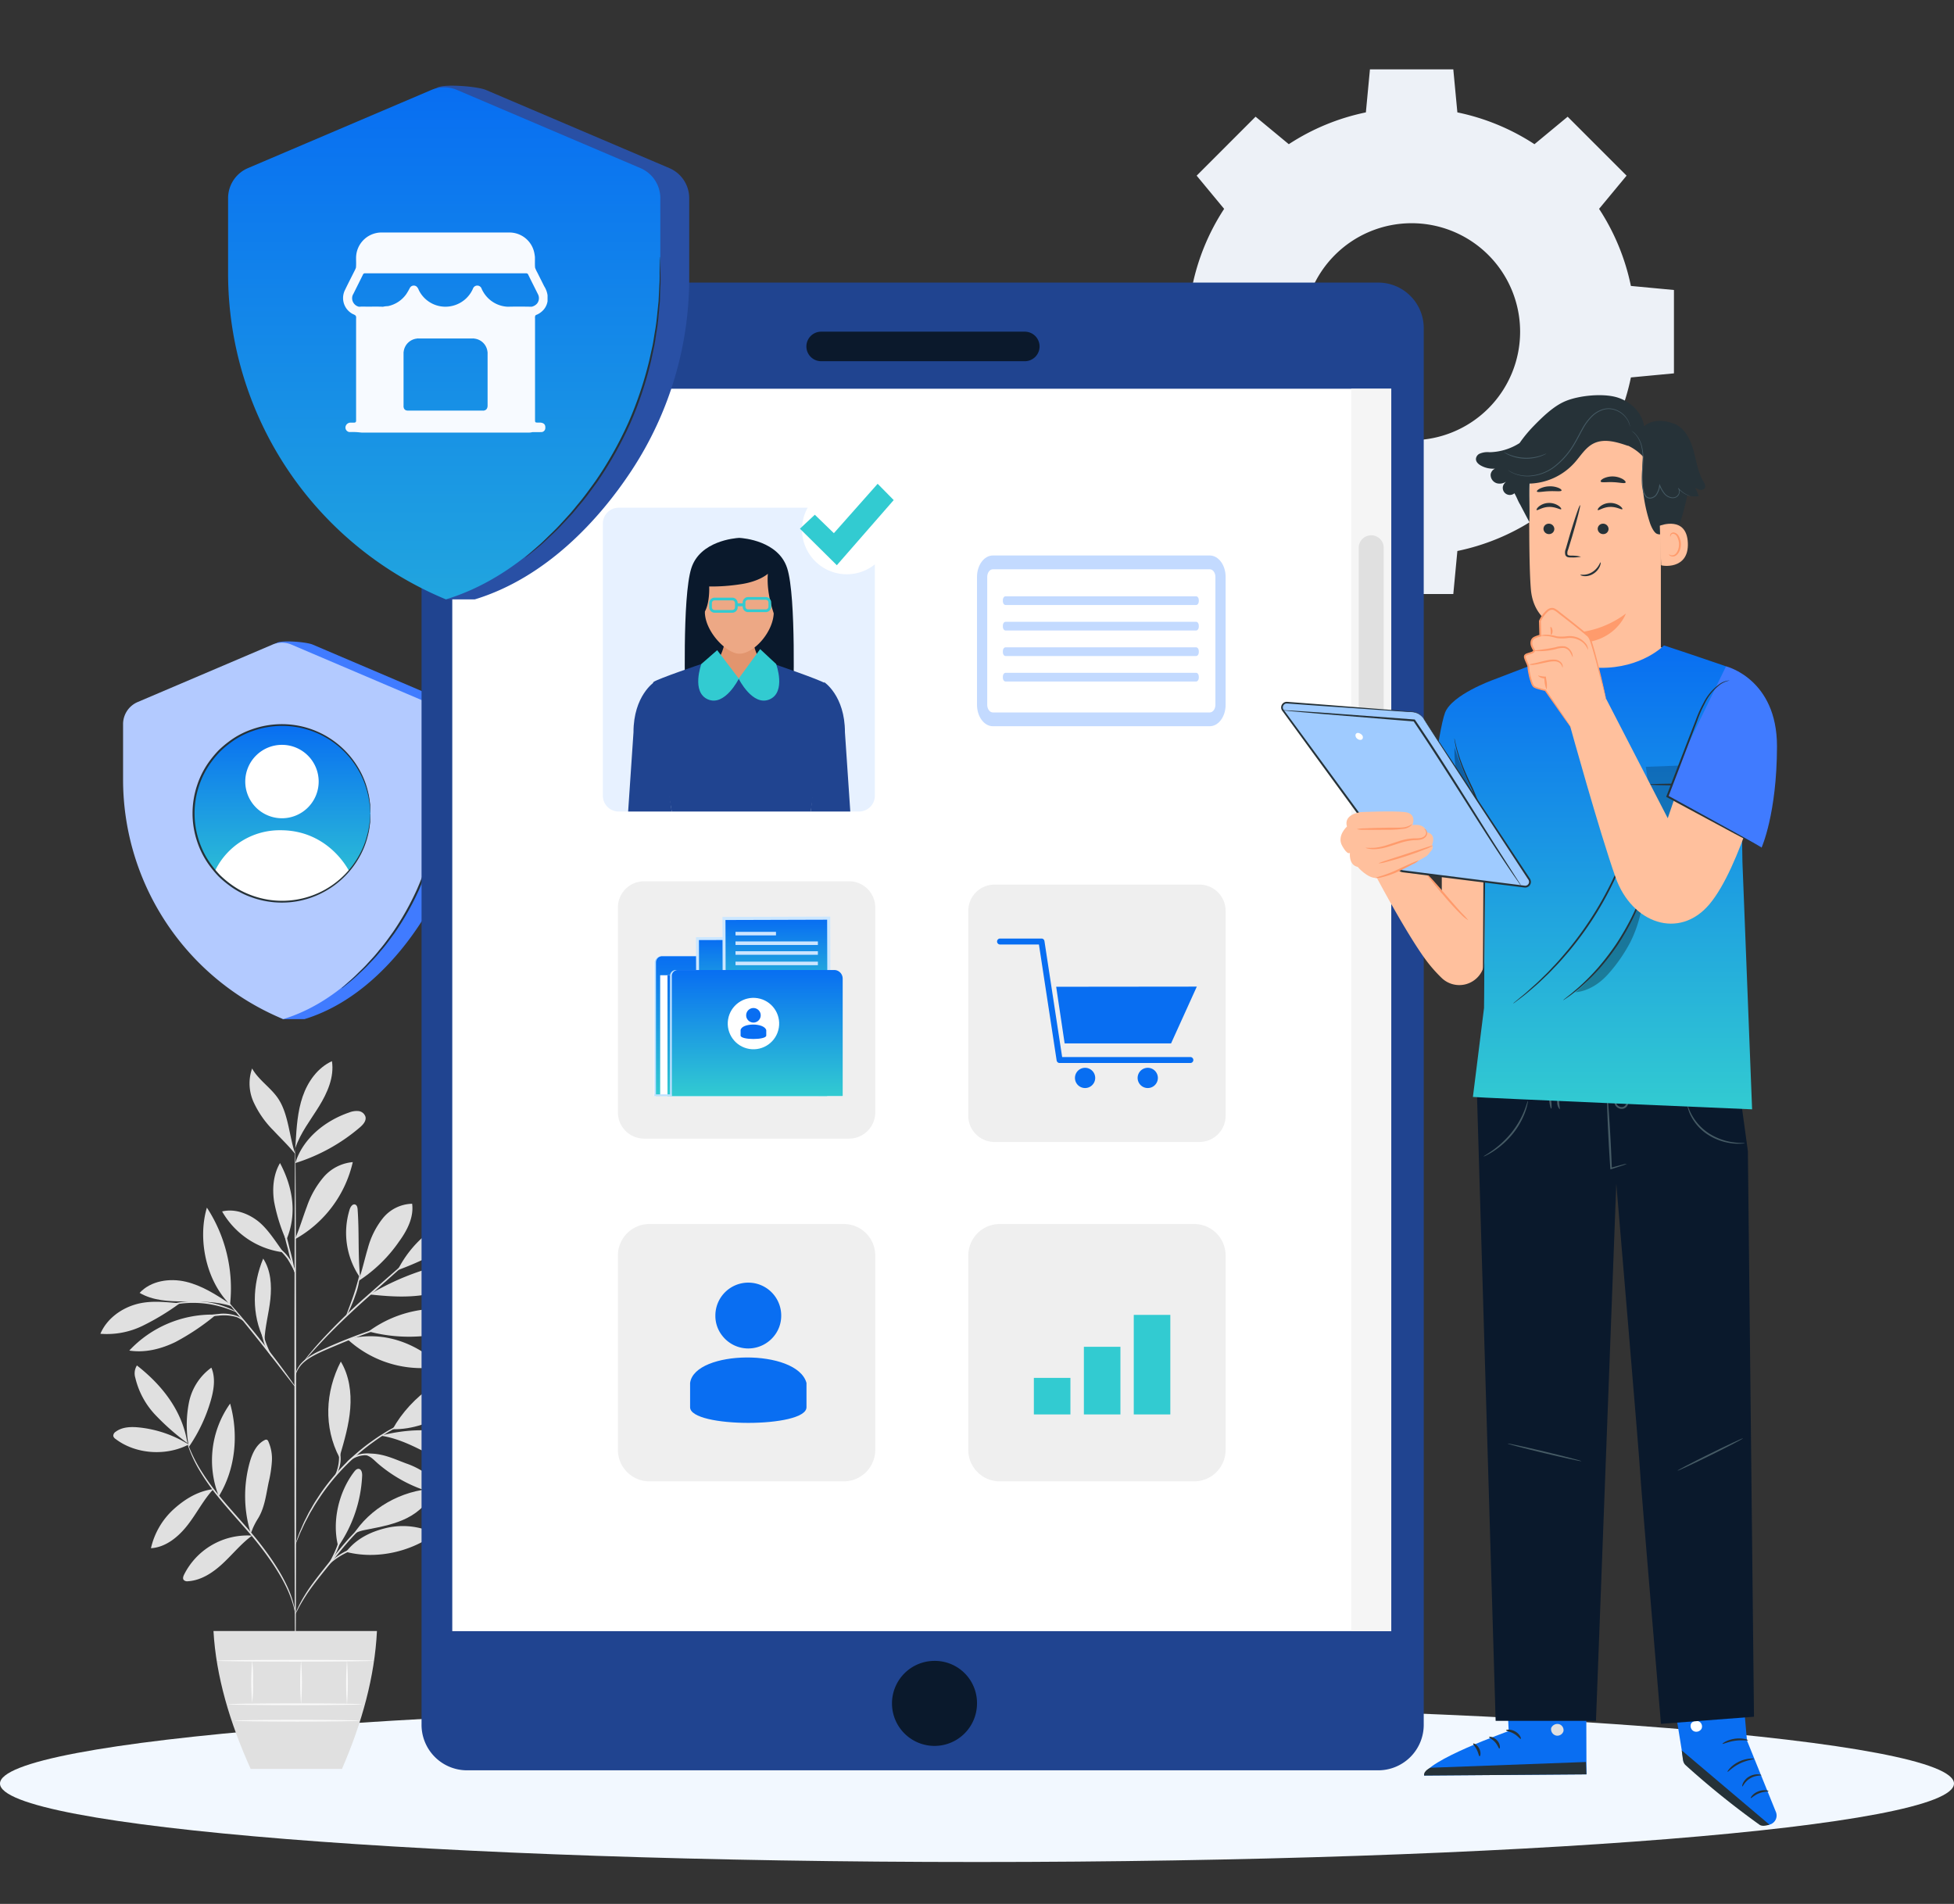 <svg id="MSME_Verification" data-name="MSME Verification" xmlns="http://www.w3.org/2000/svg" xmlns:xlink="http://www.w3.org/1999/xlink" width="624" height="608" viewBox="0 0 624 608">
  <rect x="0" y="0" width="624" height="608" fill="#333333" stroke="none"/>
  <defs>
    <linearGradient id="linear-gradient" x1="0.5" x2="0.5" y2="1" gradientUnits="objectBoundingBox">
      <stop offset="0" stop-color="#086ef2"/>
      <stop offset="1" stop-color="#32cbd1"/>
    </linearGradient>
    <clipPath id="clip-path">
      <rect id="Rectangle_8400" data-name="Rectangle 8400" width="559.882" height="568.666" fill="none"/>
    </clipPath>
    <clipPath id="clip-path-4">
      <rect id="Rectangle_8389" data-name="Rectangle 8389" width="56.471" height="56.472" fill="url(#linear-gradient)"/>
    </clipPath>
    <clipPath id="clip-path-6">
      <rect id="Rectangle_8555" data-name="Rectangle 8555" width="167.558" height="167.558" fill="#a1a6ad"/>
    </clipPath>
    <linearGradient id="linear-gradient-8" y2="1.698" xlink:href="#linear-gradient"/>
    <clipPath id="clip-path-9">
      <rect id="Rectangle_8396" data-name="Rectangle 8396" width="25.64" height="26.786" fill="none"/>
    </clipPath>
    <clipPath id="clip-path-10">
      <rect id="Rectangle_8397" data-name="Rectangle 8397" width="8.663" height="23.531" fill="none"/>
    </clipPath>
    <clipPath id="clip-path-11">
      <rect id="Rectangle_8398" data-name="Rectangle 8398" width="21.774" height="32.235" fill="none"/>
    </clipPath>
  </defs>
  <rect id="Rectangle_9728" data-name="Rectangle 9728" width="624" height="608" fill="none"/>
  <g id="Group_42019" data-name="Group 42019" transform="translate(-14111.795 -5985.131)">
    <path id="Path_89574" data-name="Path 89574" d="M663.558,451.914c0,13.835-139.686,25.051-312,25.051s-312-11.215-312-25.051,139.686-25.051,312-25.051,312,11.215,312,25.051" transform="translate(14072.236 6102.781)" fill="#f2f8ff"/>
    <g id="Group_42018" data-name="Group 42018" transform="translate(14143.855 5999.516)">
      <g id="Group_35134" data-name="Group 35134" clip-path="url(#clip-path)">
        <g id="Group_35107" data-name="Group 35107">
          <g id="Group_35106" data-name="Group 35106" clip-path="url(#clip-path)">
            <path id="Path_76830" data-name="Path 76830" d="M27.411,363.594a36.967,36.967,0,0,0-15.818-5.445c-2.585-.265-5.409-.19-7.482,1.376a1.54,1.54,0,0,0-.77,1.367,1.671,1.671,0,0,0,.732.934c6.436,4.91,16.17,5.53,23.339,1.768" transform="translate(0.774 83.311)" fill="#e0e0e0"/>
            <path id="Path_76831" data-name="Path 76831" d="M25.71,366.862a77.2,77.2,0,0,1-10.217-8.989,25.841,25.841,0,0,1-6.405-11.846,4.778,4.778,0,0,1,.505-3.963c8.144,6.359,14.542,14.585,16.116,24.8" transform="translate(2.07 79.596)" fill="#e0e0e0"/>
            <path id="Path_76832" data-name="Path 76832" d="M22.894,367.117a36.961,36.961,0,0,1,.19-13.414,18.138,18.138,0,0,1,7.145-11.068c1.409,3.29.8,7.079-.189,10.516a51.094,51.094,0,0,1-7.086,14.917" transform="translate(5.207 79.729)" fill="#e0e0e0"/>
            <path id="Path_76833" data-name="Path 76833" d="M33.037,374.1c-4.846.589-9.066,3.143-12.686,6.42A24.006,24.006,0,0,0,13.1,392.975c4.753-.293,8.787-3.645,11.711-7.4s4.952-7.882,8.164-11.4" transform="translate(3.047 87.05)" fill="#e0e0e0"/>
            <path id="Path_76834" data-name="Path 76834" d="M31.092,381.541A31.281,31.281,0,0,1,34.7,351.947c2.76,9.821,1.747,20.914-3.613,29.595" transform="translate(6.727 81.896)" fill="#e0e0e0"/>
            <path id="Path_76835" data-name="Path 76835" d="M43.382,386.152A22.624,22.624,0,0,0,21.75,398.6c-.267.535-.5,1.215-.145,1.7a1.61,1.61,0,0,0,1.435.422c4.263-.276,8.041-2.841,11.16-5.762s5.833-6.3,9.278-8.821" transform="translate(4.985 89.845)" fill="#e0e0e0"/>
            <path id="Path_76836" data-name="Path 76836" d="M39.306,391.248a40.278,40.278,0,0,1-.4-22.505c.793-2.9,2.124-5.946,4.8-7.3a.943.943,0,0,1,.735-.129.975.975,0,0,1,.465.537,13.54,13.54,0,0,1,1.13,6.457,40.143,40.143,0,0,1-1.011,6.537c-.843,3.994-1.292,8.287-3.484,11.733a23.914,23.914,0,0,0-1.392,2.578c-.415.875-.418,1.183-.8,1.88" transform="translate(8.725 84.066)" fill="#e0e0e0"/>
            <path id="Path_76837" data-name="Path 76837" d="M61.76,393.644c-2.068-7.868.127-17.408,5.087-23.859.364-.476.847-.985,1.443-.929.913.085,1.15,1.3,1.111,2.218a43.13,43.13,0,0,1-7.641,22.571" transform="translate(14.191 85.829)" fill="#e0e0e0"/>
            <path id="Path_76838" data-name="Path 76838" d="M63.657,391.917c9.56,2.488,20.528.069,28.479-5.792a23.065,23.065,0,0,0-15.417-1.892c-5.15,1.179-9.855,3.486-13.062,7.685" transform="translate(14.813 89.277)" fill="#e0e0e0"/>
            <path id="Path_76839" data-name="Path 76839" d="M65.379,388.931C70.734,380.2,81,374.5,91.226,373.986c-1.178,4.159-4.6,7.392-8.454,9.346s-8.163,2.8-12.407,3.629c-1.652.321-3.916.673-4.986,1.97" transform="translate(15.213 87.024)" fill="#e0e0e0"/>
            <path id="Path_76840" data-name="Path 76840" d="M62.747,371.17c1.45-4.966,2.908-9.977,3.306-15.137s-.338-10.544-3.015-14.972c-5,9.678-5.508,20.985-.441,30.629" transform="translate(13.737 79.362)" fill="#e0e0e0"/>
            <path id="Path_76841" data-name="Path 76841" d="M75.706,362.416c5.849-10.63,17.782-19.12,29.856-20.311-4.658,11.6-17.36,20.56-29.856,20.311" transform="translate(17.616 79.605)" fill="#e0e0e0"/>
            <path id="Path_76842" data-name="Path 76842" d="M72.721,360.6c8.723,1.329,16.154,6.9,24.305,10.277a10.893,10.893,0,0,0,5.5,1.053,4.3,4.3,0,0,0,2.693-7.609,11.768,11.768,0,0,0-3.991-2.421c-8.878-3.7-18.4-3.789-27.752-1.547" transform="translate(16.922 83.503)" fill="#e0e0e0"/>
            <path id="Path_76843" data-name="Path 76843" d="M68.626,365.314c1.975.566,2.649,1.588,4.213,2.919A45.442,45.442,0,0,0,91.271,377.7c.7.175,1.627.245,1.976-.391.3-.556-.08-1.229-.476-1.724a25.377,25.377,0,0,0-11.129-7.554c-4.254-1.584-7.94-3.493-13.016-3.084" transform="translate(15.969 84.908)" fill="#e0e0e0"/>
            <path id="Path_76844" data-name="Path 76844" d="M64,335.438a34.883,34.883,0,0,0,26.742,9.1,1.835,1.835,0,0,0,1.218-.438c.673-.732-.134-1.861-.92-2.473-7.862-6.13-17.385-8.672-27.04-6.188" transform="translate(14.894 77.835)" fill="#e0e0e0"/>
            <path id="Path_76845" data-name="Path 76845" d="M69.484,334.626a37.276,37.276,0,0,1,33.369-5.507c-4.2,4.142-10.033,6.371-15.9,6.982a50.358,50.358,0,0,1-17.469-1.476" transform="translate(16.168 76.175)" fill="#e0e0e0"/>
            <path id="Path_76846" data-name="Path 76846" d="M68.157,323.936c-.772-7.847-.271-14.043-.816-21.927-.043-.63-.179-1.387-.768-1.615-.82-.315-1.5.693-1.774,1.53a25.137,25.137,0,0,0,3.347,21.84" transform="translate(14.811 69.886)" fill="#e0e0e0"/>
            <path id="Path_76847" data-name="Path 76847" d="M66.848,324.841a46.142,46.142,0,0,0,13-12.634c2.566-3.513,4.732-7.723,4.148-12.035a12.443,12.443,0,0,0-9.377,4.657,26.179,26.179,0,0,0-4.78,9.618c-1.04,3.453-1.769,7-2.991,10.394" transform="translate(15.555 69.848)" fill="#e0e0e0"/>
            <path id="Path_76848" data-name="Path 76848" d="M77.24,321.016a104.832,104.832,0,0,0,31.992-18.864c-3.823-1.54-8.2-.619-12.018.924-8.729,3.523-15.861,9.471-20.141,17.854" transform="translate(17.935 70.125)" fill="#e0e0e0"/>
            <path id="Path_76849" data-name="Path 76849" d="M69.762,325.414c5.906.646,11.9,1.066,17.764.086,5.759-.963,11.2-3.244,16.583-5.51a1.943,1.943,0,0,0,1.127-.856,1.3,1.3,0,0,0-.4-1.419,3.423,3.423,0,0,0-1.414-.663c-5.85-1.636-12.164-.87-17.921,1.071a83.091,83.091,0,0,0-15.735,7.29" transform="translate(16.233 73.568)" fill="#e0e0e0"/>
            <path id="Path_76850" data-name="Path 76850" d="M42.964,340.386c-4.03-8.133-3.767-17.624-.287-26.006,2.451,3.733,2.75,8.487,2.3,12.93s-1.8,9.016-1.888,13.481" transform="translate(9.309 73.154)" fill="#e0e0e0"/>
            <path id="Path_76851" data-name="Path 76851" d="M34.436,328.893A36.269,36.269,0,0,0,7.483,340.376c5.021.788,10.191-.507,14.758-2.737a75.125,75.125,0,0,0,12.649-8.465" transform="translate(1.741 76.53)" fill="#e0e0e0"/>
            <path id="Path_76852" data-name="Path 76852" d="M25.355,326.045c-4.921-.4-9.657-1.008-14.388.441S1.929,331.228,0,335.786a26,26,0,0,0,13.489-2.548,77.591,77.591,0,0,0,11.866-7.193" transform="translate(0 75.758)" fill="#e0e0e0"/>
            <path id="Path_76853" data-name="Path 76853" d="M39.013,327.516c-4.427-2.9-8.973-5.855-14.128-7.056s-11.129-.314-14.723,3.571c4.173,2.448,9.235,2.738,14.074,2.734s10.77-.059,15.331,1.556" transform="translate(2.365 74.453)" fill="#e0e0e0"/>
            <path id="Path_76854" data-name="Path 76854" d="M35.211,332.121c-7.569-7.432-10.438-20.783-7.392-30.944a47.162,47.162,0,0,1,7.392,30.944" transform="translate(6.194 70.082)" fill="#e0e0e0"/>
            <path id="Path_76855" data-name="Path 76855" d="M50.472,313.807c1.427-3.318,2.431-6.8,3.712-10.18a29.224,29.224,0,0,1,5.293-9.383,13.94,13.94,0,0,1,9.373-4.859A37.753,37.753,0,0,1,50.657,313.86" transform="translate(11.744 67.338)" fill="#e0e0e0"/>
            <path id="Path_76856" data-name="Path 76856" d="M51.113,315.274c-2.362-3.252-5.091-7.665-8.295-10.092s-7.374-3.9-11.284-2.963a26.282,26.282,0,0,0,19.579,13.055" transform="translate(7.338 70.258)" fill="#e0e0e0"/>
            <path id="Path_76857" data-name="Path 76857" d="M48.784,314.02a56.148,56.148,0,0,1-3.734-12.091c-.626-4.181-.245-8.648,1.892-12.3,4.155,7.855,5.493,16.285,2.054,24.476" transform="translate(10.419 67.395)" fill="#e0e0e0"/>
            <path id="Path_76858" data-name="Path 76858" d="M50.5,292.775c2.353-7.786,9.482-13.518,17.179-16.148a6.412,6.412,0,0,1,3.011-.451,2.611,2.611,0,0,1,2.22,1.853c.281,1.324-.812,2.511-1.842,3.391A58.484,58.484,0,0,1,50.5,292.775" transform="translate(11.752 64.254)" fill="#e0e0e0"/>
            <path id="Path_76859" data-name="Path 76859" d="M50.6,289.407c.3-5.02.613-10.112,2.245-14.869s4.78-9.218,9.357-11.3c.779,5.07-1.458,10.113-4.155,14.477s-5.949,8.48-7.57,13.346" transform="translate(11.744 61.254)" fill="#e0e0e0"/>
            <path id="Path_76860" data-name="Path 76860" d="M53.228,292.423c-1.945-5.674-2.146-12.88-5.543-17.825-2.375-3.454-6.178-5.808-8.225-9.468a14.4,14.4,0,0,0,.478,10.749,31.1,31.1,0,0,0,6.285,9c2.513,2.685,4.667,4.705,7,7.545" transform="translate(8.989 61.694)" fill="#e0e0e0"/>
            <path id="Path_76861" data-name="Path 76861" d="M50.558,454.738c-.152,0-.282-37.851-.292-84.532-.011-46.7.1-84.539.254-84.539s.282,37.843.292,84.539c.011,46.681-.1,84.532-.254,84.532" transform="translate(11.696 66.473)" fill="#e0e0e0"/>
            <path id="Path_76862" data-name="Path 76862" d="M83.589,330.845a8.21,8.21,0,0,1-1.423.535l-3.918,1.32c-3.3,1.125-7.839,2.755-12.762,4.772-4.875,2.092-9.473,3.791-12.091,6.059a8.89,8.89,0,0,0-2.43,3.214c-.375.889-.443,1.432-.492,1.422a1.075,1.075,0,0,1,.016-.4,5.974,5.974,0,0,1,.277-1.1,8.542,8.542,0,0,1,2.372-3.427,21.269,21.269,0,0,1,5.246-3.259c2.1-.979,4.424-2,6.894-3.015,4.938-2.024,9.51-3.6,12.85-4.634,1.669-.52,3.031-.9,3.975-1.157a8.2,8.2,0,0,1,1.484-.33" transform="translate(11.742 76.984)" fill="#e0e0e0"/>
            <path id="Path_76863" data-name="Path 76863" d="M93.941,309.24a2.346,2.346,0,0,1-.4.425l-1.214,1.142c-1.128,1.024-2.664,2.418-4.534,4.118L72.7,328.363c-5.892,5.245-10.982,10.255-14.51,14.028-1.768,1.884-3.158,3.444-4.107,4.534-.445.505-.806.92-1.1,1.252a2.3,2.3,0,0,1-.41.415,2.292,2.292,0,0,1,.325-.484c.229-.3.562-.758,1.018-1.32.9-1.134,2.251-2.737,3.985-4.66a191.537,191.537,0,0,1,14.43-14.173c5.913-5.232,11.293-9.931,15.2-13.319l4.65-3.989c.518-.429.942-.781,1.281-1.064a2.381,2.381,0,0,1,.473-.343" transform="translate(12.234 71.958)" fill="#e0e0e0"/>
            <path id="Path_76864" data-name="Path 76864" d="M63.744,331.553c-.154-.069,1.076-2.91,2.3-6.5s1.819-6.626,1.977-6.6a22.223,22.223,0,0,1-1.46,6.775,44.187,44.187,0,0,1-1.832,4.549,7.114,7.114,0,0,1-.989,1.78" transform="translate(14.83 74.101)" fill="#e0e0e0"/>
            <path id="Path_76865" data-name="Path 76865" d="M54.672,352.881a6.751,6.751,0,0,1-.908-1.054c-.615-.79-1.4-1.79-2.325-2.982-1.954-2.526-4.655-6.011-7.681-9.825s-5.811-7.237-7.826-9.712l-2.377-2.942a6.6,6.6,0,0,1-.82-1.123,6.866,6.866,0,0,1,.981.985c.606.657,1.464,1.625,2.511,2.831,2.093,2.414,4.926,5.8,7.958,9.621s5.686,7.346,7.563,9.933c.938,1.293,1.685,2.348,2.187,3.088a6.706,6.706,0,0,1,.737,1.18" transform="translate(7.617 75.682)" fill="#e0e0e0"/>
            <path id="Path_76866" data-name="Path 76866" d="M45.357,342.271a13.344,13.344,0,0,1-3.039-5.688,16.265,16.265,0,0,1-.689-5.736l.242.02c-.107.439-.187.669-.231.663s-.046-.252-.009-.7l.242.02a26.065,26.065,0,0,0,.97,5.578,42.484,42.484,0,0,0,2.513,5.844" transform="translate(9.679 76.982)" fill="#e0e0e0"/>
            <path id="Path_76867" data-name="Path 76867" d="M40.145,330.995a9.829,9.829,0,0,0-2.121-1.233,14.194,14.194,0,0,0-5.89-.468,36.338,36.338,0,0,0-5.93.958,17.989,17.989,0,0,1-2.441.586,8.529,8.529,0,0,1,2.336-.958,27.1,27.1,0,0,1,5.995-1.13,12.861,12.861,0,0,1,6.076.655,3.759,3.759,0,0,1,1.976,1.591" transform="translate(5.529 76.479)" fill="#e0e0e0"/>
            <path id="Path_76868" data-name="Path 76868" d="M39.6,328.9c-.042.085-1.235-.5-3.251-1.183a32.71,32.71,0,0,0-16.378-1.249c-2.1.375-3.363.767-3.391.677a3.1,3.1,0,0,1,.862-.367,20.083,20.083,0,0,1,2.454-.689,28.9,28.9,0,0,1,16.586,1.265A20.245,20.245,0,0,1,38.8,328.4a3.119,3.119,0,0,1,.8.494" transform="translate(3.857 75.723)" fill="#e0e0e0"/>
            <path id="Path_76869" data-name="Path 76869" d="M51.27,321.582a67.135,67.135,0,0,1-2.37-8.233,67.168,67.168,0,0,1-1.839-8.368,67.539,67.539,0,0,1,2.369,8.233,67.314,67.314,0,0,1,1.84,8.368" transform="translate(10.947 70.967)" fill="#e0e0e0"/>
            <path id="Path_76870" data-name="Path 76870" d="M51.82,320.133a39.783,39.783,0,0,0-2.627-4.93,21.712,21.712,0,0,0-3.867-3.99,3.611,3.611,0,0,1,1.493.77,12.015,12.015,0,0,1,2.822,2.907,10.933,10.933,0,0,1,2.179,5.243" transform="translate(10.547 72.415)" fill="#e0e0e0"/>
            <path id="Path_76871" data-name="Path 76871" d="M57.049,416.883c-.059.009-.17-.91-.6-2.517a35.916,35.916,0,0,0-2.529-6.553c-2.616-5.345-7.374-12.12-13.42-18.907-3-3.423-5.9-6.653-8.37-9.744a68.367,68.367,0,0,1-5.986-8.633,41.6,41.6,0,0,1-3.021-6.406c-.277-.789-.481-1.405-.593-1.832a3.063,3.063,0,0,1-.155-.653c.048-.016.324.865.947,2.409a47.027,47.027,0,0,0,3.157,6.288,72.586,72.586,0,0,0,6.044,8.512c2.478,3.06,5.388,6.271,8.39,9.7,6.062,6.8,10.811,13.667,13.357,19.1a32.732,32.732,0,0,1,2.386,6.67,18.267,18.267,0,0,1,.335,1.9,3.13,3.13,0,0,1,.055.669" transform="translate(5.206 84.15)" fill="#e0e0e0"/>
            <path id="Path_76872" data-name="Path 76872" d="M80.393,379.067a13.7,13.7,0,0,1-1.567.879,34.336,34.336,0,0,0-4.063,2.686,46.821,46.821,0,0,0-5.336,4.867c-1.872,1.98-3.8,4.276-5.771,6.739-3.936,4.939-7.618,9.31-9.823,12.8-1.119,1.731-1.933,3.19-2.467,4.213a13.629,13.629,0,0,1-.862,1.578,1.48,1.48,0,0,1,.144-.445c.117-.281.275-.7.526-1.227a39.886,39.886,0,0,1,2.331-4.326c2.141-3.574,5.794-8,9.723-12.936,1.974-2.467,3.926-4.769,5.834-6.744a43.318,43.318,0,0,1,5.468-4.828,28.484,28.484,0,0,1,4.2-2.565c.519-.26.943-.42,1.223-.541a1.512,1.512,0,0,1,.443-.149" transform="translate(11.751 88.205)" fill="#e0e0e0"/>
            <path id="Path_76873" data-name="Path 76873" d="M79.125,387.959a22.783,22.783,0,0,1-3.311.481,43.615,43.615,0,0,0-7.852,1.547,23.6,23.6,0,0,0-7.031,3.689c-1.621,1.252-2.385,2.289-2.46,2.227a2.572,2.572,0,0,1,.491-.762,12.445,12.445,0,0,1,1.726-1.765,21.258,21.258,0,0,1,7.106-3.91,35.407,35.407,0,0,1,7.983-1.411,18.143,18.143,0,0,1,3.349-.1" transform="translate(13.605 90.266)" fill="#e0e0e0"/>
            <path id="Path_76874" data-name="Path 76874" d="M59.256,395.539c-.173-.1,1.319-2.377,2.476-5.442,1.086-3.094,1.341-5.806,1.536-5.775a5.252,5.252,0,0,1-.055,1.776,19.034,19.034,0,0,1-.965,4.185,20.308,20.308,0,0,1-1.921,3.839,5.342,5.342,0,0,1-1.071,1.418" transform="translate(13.785 89.429)" fill="#e0e0e0"/>
            <path id="Path_76875" data-name="Path 76875" d="M90.071,355.214a2.493,2.493,0,0,1-.53.282l-1.556.706c-.682.292-1.509.663-2.441,1.155s-2.028.979-3.164,1.662l-1.806,1.027c-.626.361-1.246.788-1.906,1.2-1.331.807-2.665,1.8-4.089,2.819a70.143,70.143,0,0,0-15.75,16.3c-.966,1.457-1.914,2.824-2.676,4.183-.391.673-.8,1.308-1.135,1.946l-.964,1.84c-.643,1.159-1.1,2.267-1.553,3.217s-.8,1.789-1.07,2.479l-.655,1.579a2.565,2.565,0,0,1-.263.54,2.39,2.39,0,0,1,.159-.577c.148-.427.333-.963.558-1.618.239-.705.555-1.559.989-2.525s.863-2.093,1.488-3.269q.451-.9.939-1.869c.332-.647.731-1.291,1.114-1.974.751-1.377,1.691-2.764,2.654-4.241A67.624,67.624,0,0,1,74.279,363.66c1.443-1.012,2.8-2,4.148-2.8.668-.407,1.3-.828,1.933-1.181l1.835-1c1.155-.664,2.264-1.14,3.217-1.6s1.792-.811,2.489-1.075c.648-.248,1.177-.451,1.6-.614a2.494,2.494,0,0,1,.571-.179" transform="translate(11.753 82.655)" fill="#e0e0e0"/>
            <path id="Path_76876" data-name="Path 76876" d="M63.414,368.817a3.8,3.8,0,0,1,1.3-1.937,8.209,8.209,0,0,1,5.241-2.012,14.338,14.338,0,0,1,5.515,1.077,7.89,7.89,0,0,1,2.084,1.013,12.76,12.76,0,0,1-2.211-.647,16.663,16.663,0,0,0-5.371-.9,8.533,8.533,0,0,0-5.006,1.757,15.4,15.4,0,0,0-1.553,1.644" transform="translate(14.755 84.902)" fill="#e0e0e0"/>
            <path id="Path_76877" data-name="Path 76877" d="M60.547,372.9A14,14,0,0,0,61.7,363a3.215,3.215,0,0,1,.614,1.41,10.007,10.007,0,0,1-.846,7.254c-.462.837-.87,1.27-.923,1.232" transform="translate(14.086 84.468)" fill="#e0e0e0"/>
            <path id="Path_76878" data-name="Path 76878" d="M29.295,410.854c.817,14.466,5.175,29.177,11.879,44.049H70.331c6.393-14.726,10.451-29.413,11.172-44.049Z" transform="translate(6.817 95.603)" fill="#e0e0e0"/>
            <path id="Path_76879" data-name="Path 76879" d="M75.909,429.894c0,.152-9.6.274-21.439.274s-21.44-.122-21.44-.274,9.6-.274,21.44-.274,21.439.123,21.439.274" transform="translate(7.686 99.97)" fill="#fafafa"/>
            <path id="Path_76880" data-name="Path 76880" d="M74.875,434.145c0,.152-9,.274-20.1.274s-20.1-.122-20.1-.274,9-.274,20.1-.274,20.1.123,20.1.274" transform="translate(8.069 100.959)" fill="#fafafa"/>
            <path id="Path_76881" data-name="Path 76881" d="M39.366,418.558a41.372,41.372,0,0,1,.274,6.716,41.372,41.372,0,0,1-.274,6.716,82.545,82.545,0,0,1,0-13.431" transform="translate(9.096 97.396)" fill="#fafafa"/>
            <path id="Path_76882" data-name="Path 76882" d="M52.038,418.558a88.515,88.515,0,0,1,0,13.91,88.51,88.51,0,0,1,0-13.91" transform="translate(12.045 97.396)" fill="#fafafa"/>
            <path id="Path_76883" data-name="Path 76883" d="M63.935,418.463a92.075,92.075,0,0,1,0,14.187,92.07,92.07,0,0,1,0-14.187" transform="translate(14.813 97.373)" fill="#fafafa"/>
            <path id="Path_76884" data-name="Path 76884" d="M80.39,418.61c0,.152-11.259.274-25.144.274S30.1,418.761,30.1,418.61s11.256-.274,25.147-.274,25.144.123,25.144.274" transform="translate(7.004 97.344)" fill="#fafafa"/>
          </g>
        </g>
        <g id="Group_35115" data-name="Group 35115">
          <g id="Group_35114" data-name="Group 35114" clip-path="url(#clip-path)">
            <path id="Path_76888" data-name="Path 76888" d="M53.855,154.888,16.042,173.854a7.668,7.668,0,0,0-4.661,7.053V198.6a82.1,82.1,0,0,0,13.483,45.287c6.811,10.378,15.844,23.643,30.874,31.225h6.785c16.731-5.1,29.22-18.7,36.855-30.338a82.1,82.1,0,0,0,13.483-45.287V180.908a7.667,7.667,0,0,0-4.662-7.053L65.126,155.5c-1.921-.818-9.351-1.432-11.272-.614" transform="translate(2.648 35.951)" fill="#407bff"/>
            <path id="Path_76890" data-name="Path 76890" d="M53.611,155.429,10.538,173.782a7.666,7.666,0,0,0-4.662,7.053v17.687a82.816,82.816,0,0,0,51.142,76.513c16.733-5.1,29.22-18.7,36.855-30.339a82.087,82.087,0,0,0,13.484-45.285V180.836a7.668,7.668,0,0,0-4.662-7.053L59.621,155.429a7.663,7.663,0,0,0-6.011,0" transform="translate(1.367 36.024)" fill="#b3caff"/>
            <g id="Group_35113" data-name="Group 35113" transform="translate(29.748 217.124)">
              <g id="Group_35112" data-name="Group 35112">
                <g id="Group_35111" data-name="Group 35111" clip-path="url(#clip-path-4)" style="mix-blend-mode: normal;isolation: isolate">
                  <path id="Path_76891" data-name="Path 76891" d="M80.6,204.374a28.235,28.235,0,1,1-28.236-28.236A28.236,28.236,0,0,1,80.6,204.374" transform="translate(-24.133 -176.138)" fill="url(#linear-gradient)"/>
                </g>
              </g>
            </g>
            <path id="Path_76892" data-name="Path 76892" d="M60.974,193.012a11.722,11.722,0,1,1-11.722-11.723,11.722,11.722,0,0,1,11.722,11.723" transform="translate(8.733 42.185)" fill="#fff"/>
            <path id="Path_76893" data-name="Path 76893" d="M29.671,216.432a22.916,22.916,0,0,1,20.977-13.02c15.52,0,21.842,13.02,21.842,13.02s-6.925,10.228-22.239,9.832a26.835,26.835,0,0,1-20.58-9.832" transform="translate(6.904 47.333)" fill="#fff"/>
            <path id="Path_76894" data-name="Path 76894" d="M80.665,204.42a2.482,2.482,0,0,1-.055-.457c-.025-.333-.058-.775-.1-1.339q-.03-.446-.065-.985c-.041-.361-.12-.752-.185-1.177a20.553,20.553,0,0,0-.6-2.905,26.988,26.988,0,0,0-3.141-7.464,27.979,27.979,0,0,0-33.607-11.914,25.656,25.656,0,0,0-7.066,3.807,31.438,31.438,0,0,0-3.167,2.693,31.48,31.48,0,0,0-2.735,3.238,27.027,27.027,0,0,0-3.99,7.692,27.678,27.678,0,0,0,0,17.618,27.054,27.054,0,0,0,3.989,7.694,31.64,31.64,0,0,0,2.735,3.24,31.766,31.766,0,0,0,3.168,2.695,29.447,29.447,0,0,0,3.423,2.2,29.309,29.309,0,0,0,3.644,1.6A28.052,28.052,0,0,0,76.52,218.745a26.982,26.982,0,0,0,3.141-7.463,20.709,20.709,0,0,0,.6-2.905c.065-.425.144-.816.185-1.177.023-.359.046-.688.065-.985.042-.562.075-1,.1-1.337a2.482,2.482,0,0,1,.055-.457,2.346,2.346,0,0,1,.01.457c-.009.335-.021.78-.036,1.346q-.017.449-.035.992c-.031.364-.1.758-.157,1.188a19.979,19.979,0,0,1-.545,2.94,26.7,26.7,0,0,1-3.074,7.585,28.437,28.437,0,0,1-19.138,13.488,28.561,28.561,0,0,1-14.981-1.2,26.211,26.211,0,0,1-7.23-3.871,31.92,31.92,0,0,1-3.242-2.748,32.055,32.055,0,0,1-2.8-3.306,27.638,27.638,0,0,1-4.089-7.865,28.252,28.252,0,0,1,0-18.022,27.6,27.6,0,0,1,4.089-7.863,32.013,32.013,0,0,1,2.8-3.3,31.915,31.915,0,0,1,3.242-2.748,26.219,26.219,0,0,1,7.229-3.869,28.552,28.552,0,0,1,14.978-1.2,28.423,28.423,0,0,1,19.139,13.486A26.717,26.717,0,0,1,79.9,197.5a20.084,20.084,0,0,1,.545,2.94c.057.429.126.823.157,1.187q.018.544.035.994c.015.565.027,1.011.036,1.346a2.346,2.346,0,0,1-.01.457" transform="translate(5.555 40.94)" fill="#263238"/>
            <path id="Path_76895" data-name="Path 76895" d="M94.054,187.106a3.947,3.947,0,0,1,.079.814c.026.6.059,1.379.1,2.343.039,1.018.1,2.264.027,3.71q-.033,1.091-.068,2.319c-.009.821-.06,1.688-.159,2.594-.175,1.815-.3,3.811-.671,5.926-.171,1.058-.306,2.161-.525,3.281q-.361,1.677-.741,3.447a84.85,84.85,0,0,1-4.966,14.869,87.537,87.537,0,0,1-7.724,13.647c-1.435,1.94-2.758,3.815-4.178,5.426-.7.815-1.331,1.636-2.013,2.362l-1.965,2.081c-1.22,1.356-2.474,2.435-3.519,3.434s-2,1.8-2.795,2.442l-1.824,1.473a3.928,3.928,0,0,1-.663.478,4.067,4.067,0,0,1,.581-.579c.449-.4,1.027-.92,1.743-1.562.769-.663,1.7-1.484,2.712-2.513s2.244-2.117,3.437-3.485q.921-1.006,1.924-2.1c.667-.73,1.287-1.554,1.971-2.372,1.394-1.615,2.692-3.49,4.1-5.425a90.194,90.194,0,0,0,7.623-13.571A87.436,87.436,0,0,0,91.522,211.4q.392-1.753.762-3.418c.228-1.111.371-2.205.553-3.256.4-2.1.542-4.08.745-5.882.113-.9.179-1.762.2-2.579q.061-1.218.117-2.305c.1-1.44.083-2.682.081-3.7.009-.963.015-1.739.02-2.341a3.908,3.908,0,0,1,.051-.819" transform="translate(14.532 43.538)" fill="#263238"/>
          </g>
        </g>
        <g id="Group_35117" data-name="Group 35117">
          <g id="Group_35116" data-name="Group 35116" clip-path="url(#clip-path)">
            <g id="Group_41197" data-name="Group 41197" transform="translate(334.956 7.756)" style="mix-blend-mode: normal;isolation: isolate">
              <g id="Group_33875" data-name="Group 33875" transform="translate(0 0)">
                <g id="Group_33874" data-name="Group 33874" clip-path="url(#clip-path-6)">
                  <path id="Path_76881-2" data-name="Path 76881" d="M148.8,223.589a71.117,71.117,0,0,0-10.16,24.618L124.894,249.5l0,26.622,13.75,1.3a71.1,71.1,0,0,0,10.16,24.618l-8.78,10.6,18.823,18.823,10.6-8.78a71.16,71.16,0,0,0,24.618,10.16l1.3,13.745h26.618l1.3-13.745a71.16,71.16,0,0,0,24.618-10.16l10.6,8.78,18.828-18.823-8.78-10.609A71.121,71.121,0,0,0,278.7,277.419l13.745-1.3,0-26.622-13.75-1.293a71.062,71.062,0,0,0-10.16-24.618l8.78-10.6L258.5,194.161l-10.6,8.775a71.142,71.142,0,0,0-24.618-10.155l-1.3-13.75H195.362l-1.3,13.75a71.082,71.082,0,0,0-24.613,10.155l-10.609-8.78L140.02,212.985Zm84.369,14.726a34.646,34.646,0,1,1-48.991,0,34.649,34.649,0,0,1,48.991,0" transform="translate(-124.894 -179.031)" fill="#edf1f7"/>
                </g>
              </g>
            </g>
            <path id="Path_76896" data-name="Path 76896" d="M388.957,536.626H97.481A14.534,14.534,0,0,1,83.2,521.852V76.314A14.535,14.535,0,0,1,97.48,61.539H388.957a14.536,14.536,0,0,1,14.284,14.775V521.851a14.536,14.536,0,0,1-14.284,14.775" transform="translate(19.359 14.32)" fill="#204490"/>
            <path id="Path_76897" data-name="Path 76897" d="M222.665,431.928A13.575,13.575,0,1,1,209.092,418.6a13.452,13.452,0,0,1,13.573,13.328" transform="translate(57.276 97.405)" fill="#0a192c"/>
            <path id="Path_76898" data-name="Path 76898" d="M252.813,83.686H187.45a4.718,4.718,0,0,1,0-9.43h65.362a4.718,4.718,0,0,1,0,9.43" transform="translate(42.558 17.279)" fill="#0b192c"/>
            <rect id="Rectangle_8391" data-name="Rectangle 8391" width="299.86" height="396.756" transform="translate(112.372 109.753)" fill="#fff"/>
            <rect id="Rectangle_8392" data-name="Rectangle 8392" width="12.792" height="396.756" transform="translate(399.441 109.753)" fill="#f5f5f5"/>
            <path id="Path_76899" data-name="Path 76899" d="M329.98,222.743h0a3.987,3.987,0,0,1-3.988-3.988V130.991a3.988,3.988,0,0,1,7.976,0v87.764a3.988,3.988,0,0,1-3.988,3.988" transform="translate(75.856 29.553)" fill="#e0e0e0"/>
            <path id="Path_89561" data-name="Path 89561" d="M169.763,255.153H104.337a8.379,8.379,0,0,1-8.379-8.379V181.348a8.379,8.379,0,0,1,8.379-8.38h65.426a8.379,8.379,0,0,1,8.379,8.38v65.426a8.379,8.379,0,0,1-8.379,8.379" transform="translate(69.308 94.072)" fill="#efefef"/>
            <path id="Path_89562" data-name="Path 89562" d="M255.734,255.973H190.308a8.379,8.379,0,0,1-8.379-8.379V182.168a8.379,8.379,0,0,1,8.379-8.38h65.426a8.379,8.379,0,0,1,8.379,8.38v65.426a8.379,8.379,0,0,1-8.379,8.379" transform="translate(95.224 94.319)" fill="#efefef"/>
            <path id="Path_89563" data-name="Path 89563" d="M168.079,339.251H106.022a10.063,10.063,0,0,1-10.064-10.064V267.13a10.065,10.065,0,0,1,10.064-10.064h62.057a10.065,10.065,0,0,1,10.064,10.064v62.057a10.063,10.063,0,0,1-10.064,10.064" transform="translate(69.308 119.422)" fill="#efefef"/>
            <path id="Path_89564" data-name="Path 89564" d="M254.05,339.251H191.993a10.063,10.063,0,0,1-10.064-10.064V267.13a10.065,10.065,0,0,1,10.064-10.064H254.05a10.065,10.065,0,0,1,10.064,10.064v62.057a10.063,10.063,0,0,1-10.064,10.064" transform="translate(95.224 119.422)" fill="#efefef"/>
            <rect id="Rectangle_12702" data-name="Rectangle 12702" width="11.673" height="11.673" transform="translate(298.098 425.63)" fill="#32cbd1"/>
            <rect id="Rectangle_12703" data-name="Rectangle 12703" width="11.671" height="21.6" transform="translate(314.071 415.703)" fill="#32cbd1"/>
            <rect id="Rectangle_12704" data-name="Rectangle 12704" width="11.673" height="31.792" transform="translate(330.003 405.511)" fill="#32cbd1"/>
            <g id="Group_42049" data-name="Group 42049" transform="translate(188.319 395.158)">
              <path id="Path_75016" data-name="Path 75016" d="M188.983,298.347a10.554,10.554,0,0,0,8.216-4.01,10.282,10.282,0,0,0,2.25-6.5,10.514,10.514,0,1,0-21.028,0,10.181,10.181,0,0,0,2.25,6.5,10.5,10.5,0,0,0,8.265,4.01Z" transform="translate(-170.351 -277.27)" fill="#096ef2"/>
              <path id="Path_75017" data-name="Path 75017" d="M213.936,298.069c0,6.651-37.166,6.651-37.166,0v-7.776c1.467-10.612,34.134-11.052,37.166,0Z" transform="translate(-176.77 -258.213)" fill="#096ef2"/>
            </g>
            <g id="Group_42050" data-name="Group 42050" transform="translate(176.754 278.326)">
              <g id="Group_41193" data-name="Group 41193" transform="translate(0 0)">
                <path id="Path_75007" data-name="Path 75007" d="M176.186,266.352v-2.417a1.98,1.98,0,0,0-1.985-1.985H153.1a1.98,1.98,0,0,0-1.985,1.985v42.631h54.608V266.342H176.186Z" transform="translate(-151.11 -249.295)" fill="#fff"/>
                <path id="Path_75008" data-name="Path 75008" d="M176.356,266.352v-2.417a1.98,1.98,0,0,0-1.985-1.985H153.265a1.98,1.98,0,0,0-1.985,1.985v42.631h54.608V266.342H176.356Z" transform="translate(-151.097 -249.295)" fill="#bfe1ff"/>
                <path id="Path_75009" data-name="Path 75009" d="M176.806,266.342v-2.417a1.98,1.98,0,0,0-1.985-1.985H153.715a1.98,1.98,0,0,0-1.985,1.985v42.631h54.608V266.332H176.806Z" transform="translate(-151.061 -249.296)" fill="url(#linear-gradient)"/>
                <path id="Path_75010" data-name="Path 75010" d="M152.97,267.594v38.553h50.584V267.4Z" transform="translate(-150.963 -248.864)" fill="#fff"/>
                <path id="Path_75011" data-name="Path 75011" d="M155.14,267.594v38.553h51.026V267.4Z" transform="translate(-150.792 -248.864)" fill="url(#linear-gradient)"/>
                <path id="Path_75012" data-name="Path 75012" d="M208.125,266.031h-50.3a1.9,1.9,0,0,0-1.942,1.651v38.563h54.9V268.653a2.721,2.721,0,0,0-2.654-2.633Z" transform="translate(-150.733 -248.973)" fill="#bfe1ff"/>
                <g id="Group_32716" data-name="Group 32716" transform="translate(13.45 6.47)">
                  <rect id="Rectangle_7690" data-name="Rectangle 7690" width="37.128" height="28.216" transform="matrix(1, -0.003, 0.003, 1, 0, 0.104)" fill="#cce7ff"/>
                  <rect id="Rectangle_7691" data-name="Rectangle 7691" width="35.229" height="25.939" transform="matrix(1, -0.003, 0.003, 1, 0.941, 1.029)" fill="url(#linear-gradient)"/>
                  <path id="Path_75013" data-name="Path 75013" d="M167.26,280.134l22.637-.054L177.521,268.2Z" transform="translate(-163.284 -255.271)" fill="#e3eeff"/>
                  <path id="Path_75014" data-name="Path 75014" d="M176.8,279.963l19.023-.054L185.5,270.09Z" transform="translate(-162.53 -255.122)" fill="#e3eeff"/>
                  <circle id="Ellipse_2666" data-name="Ellipse 2666" cx="2.622" cy="2.622" r="2.622" transform="translate(17.599 10.293) rotate(-45)" fill="#e3eeff"/>
                </g>
                <g id="Group_32719" data-name="Group 32719" transform="translate(21.899 0)">
                  <g id="Group_32717" data-name="Group 32717" transform="translate(0)">
                    <rect id="Rectangle_7692" data-name="Rectangle 7692" width="34.42" height="29.931" transform="matrix(1, -0.003, 0.003, 1, 0, 0.108)" fill="#cce7ff"/>
                    <rect id="Rectangle_7693" data-name="Rectangle 7693" width="32.467" height="27.515" transform="matrix(1, -0.003, 0.003, 1, 0.963, 1.087)" fill="url(#linear-gradient)"/>
                  </g>
                  <g id="Group_32718" data-name="Group 32718" transform="translate(4.169 4.865)">
                    <rect id="Rectangle_7694" data-name="Rectangle 7694" width="12.926" height="1.133" fill="#cce5ff"/>
                    <rect id="Rectangle_7695" data-name="Rectangle 7695" width="26.306" height="1.133" transform="translate(0 3.064)" fill="#cce5ff"/>
                    <rect id="Rectangle_7696" data-name="Rectangle 7696" width="26.306" height="1.133" transform="translate(0 6.193)" fill="#cce5ff"/>
                    <rect id="Rectangle_7697" data-name="Rectangle 7697" width="26.306" height="1.133" transform="translate(0 9.517)" fill="#cce5ff"/>
                  </g>
                </g>
                <path id="Path_75015" data-name="Path 75015" d="M210.984,268.674v37.582H156.43V267.681a1.909,1.909,0,0,1,1.931-1.651H208.33a2.711,2.711,0,0,1,2.643,2.633Z" transform="translate(-150.69 -248.973)" fill="url(#linear-gradient)"/>
                <rect id="Rectangle_7698" data-name="Rectangle 7698" width="5.503" height="0.518" transform="translate(0.173 56.765)" fill="#bfe1ff"/>
              </g>
              <g id="Group_41194" data-name="Group 41194" transform="translate(22.379 24.734)">
                <circle id="Ellipse_2667" data-name="Ellipse 2667" cx="8.211" cy="8.211" r="8.211" transform="translate(0 16.21) rotate(-80.78)" fill="#fff"/>
                <g id="Group_32721" data-name="Group 32721" transform="translate(5.309 4.452)">
                  <path id="Path_75016-2" data-name="Path 75016" d="M180.751,281.92a2.329,2.329,0,0,0,1.813-.885,2.269,2.269,0,0,0,.5-1.435,2.32,2.32,0,1,0-4.64,0,2.247,2.247,0,0,0,.5,1.435,2.318,2.318,0,0,0,1.824.885Z" transform="translate(-176.64 -277.27)" fill="#096ef2"/>
                  <path id="Path_75017-2" data-name="Path 75017" d="M184.97,285.677c0,1.467-8.2,1.467-8.2,0v-1.716c.324-2.341,7.531-2.439,8.2,0Z" transform="translate(-176.77 -276.883)" fill="#096ef2"/>
                </g>
              </g>
            </g>
            <g id="Group_42051" data-name="Group 42051" transform="translate(286.348 285.327)">
              <path id="Path_89565" data-name="Path 89565" d="M1098.814,484.73h-41.759a.953.953,0,0,1-.942-.809l-5.655-37.034H1038.04a.953.953,0,0,1,0-1.906h13.236a.952.952,0,0,1,.942.809l5.655,37.034h40.941a.953.953,0,1,1,0,1.906" transform="translate(-1037.087 -444.981)" fill="#086ef2"/>
              <path id="Path_89566" data-name="Path 89566" d="M1244.074,780.976a3.231,3.231,0,1,1-3.231-3.231,3.231,3.231,0,0,1,3.231,3.231" transform="translate(-1212.736 -736.463)" fill="#086ef2"/>
              <path id="Path_89567" data-name="Path 89567" d="M1405.364,780.976a3.231,3.231,0,1,1-3.231-3.231,3.231,3.231,0,0,1,3.231,3.231" transform="translate(-1354.013 -736.463)" fill="#086ef2"/>
              <path id="Path_89568" data-name="Path 89568" d="M1189.275,568.791l2.7,18.083h33.991l8.218-18.13Z" transform="translate(-1170.396 -553.389)" fill="#086ef2"/>
            </g>
            <g id="Group_42052" data-name="Group 42052" transform="translate(160.466 147.76)">
              <path id="Path_89528" data-name="Path 89528" d="M423.021,177.776h-76.79a5.029,5.029,0,0,1-5.029-5.031V85.8a5.029,5.029,0,0,1,5.029-5.029h76.79a5.031,5.031,0,0,1,5.031,5.029v86.944a5.031,5.031,0,0,1-5.031,5.031" transform="translate(-341.202 -80.773)" fill="#e7f1ff"/>
              <path id="Path_89529" data-name="Path 89529" d="M389.021,95.988c-2.8-8.664-13.892-9.57-15.227-9.648v-.007l-.067,0-.067,0v.007c-1.335.078-12.429.984-15.227,9.648-2.98,9.223-1.937,42.287-1.937,42.287s13.43-.671,13.325-16.075c-.087-12.727,2.151-21.315,3.907-23.923,1.755,2.608,3.8,11.5,3.715,24.227-.107,15.405,13.517,15.77,13.517,15.77s1.043-33.064-1.937-42.287" transform="translate(-330.176 -76.717)" fill="#0a192c"/>
              <path id="Path_89530" data-name="Path 89530" d="M405.376,115.753c-1.5-1.069-16.263-6.126-16.263-6.126l-11.6,4.528-11.6-4.528s-13.766,4.656-15.263,5.724,5.807,41.379,5.807,41.379h44.388s6.035-39.909,4.538-40.978" transform="translate(-334.463 -59.727)" fill="#204490"/>
              <path id="Path_89531" data-name="Path 89531" d="M373.9,104.6l-4.149-1.122-4.228,1.5s-.054,5.84-3.988,9.868l8.216,4.093,8.22-4.093C374.5,111.206,373.9,104.6,373.9,104.6" transform="translate(-326.368 -64.212)" fill="#e2956e"/>
              <path id="Path_89532" data-name="Path 89532" d="M386.617,100.178c-.315-3-2.509-2.521-3.218-2.283v-5.48H361.408V97.9c-.709-.239-2.9-.719-3.22,2.283a5.048,5.048,0,0,0,3.22,5.256v.1c0,6.26,6.928,13.354,11,13.354,4.723,0,11-7.094,11-13.354v-.1a5.047,5.047,0,0,0,3.218-5.256" transform="translate(-328.836 -72.281)" fill="#eda885"/>
              <path id="Path_89533" data-name="Path 89533" d="M354.208,112.968s-6.632,4.31-6.632,16.025l-1.71,25.3h13.923Z" transform="translate(-337.8 -57.29)" fill="#204490"/>
              <path id="Path_89534" data-name="Path 89534" d="M383.876,112.968s6.632,4.31,6.632,16.025l1.71,25.3H379.584Z" transform="translate(-313.207 -57.29)" fill="#204490"/>
              <path id="Path_89535" data-name="Path 89535" d="M364.862,107.073l-5.058,4.415s-3.3,9,2.124,11.31,9.857-6.634,9.857-6.634Z" transform="translate(-328.36 -61.59)" fill="#32cbd1"/>
              <path id="Path_89536" data-name="Path 89536" d="M373.148,106.875l5.1,4.758s3.3,9-2.122,11.31-9.857-6.634-9.857-6.634Z" transform="translate(-322.92 -61.734)" fill="#32cbd1"/>
              <path id="Path_89537" data-name="Path 89537" d="M381.983,95.42s-2.639,2.5-8.837,3.369a60.3,60.3,0,0,1-9.9.7s.361,6.81-2.376,9.332-4.652-8-2.255-12.611,19.693-6.629,20.125-6.629a25.827,25.827,0,0,1,2.81.721s4.612,1.754,5.909,9.091-2.883,10.537-2.883,10.537-3.17-7.163-2.594-14.513" transform="translate(-329.297 -74.346)" fill="#0a192c"/>
              <path id="Path_89538" data-name="Path 89538" d="M378.895,97.265h-5.626A1.737,1.737,0,0,0,371.533,99v.263h-1.6V99.19a1.738,1.738,0,0,0-1.736-1.735h-5.626a1.737,1.737,0,0,0-1.736,1.735v1.339a1.737,1.737,0,0,0,1.736,1.736h5.626a1.738,1.738,0,0,0,1.736-1.736v-.318h1.6v.13a1.737,1.737,0,0,0,1.736,1.735h5.626a1.737,1.737,0,0,0,1.736-1.735V99a1.737,1.737,0,0,0-1.736-1.736m-9.828,3.263a.872.872,0,0,1-.872.872h-5.626a.871.871,0,0,1-.872-.872V99.19a.871.871,0,0,1,.872-.87h5.626a.872.872,0,0,1,.872.87Zm10.7-.189a.872.872,0,0,1-.872.87h-5.626a.872.872,0,0,1-.872-.87V99a.872.872,0,0,1,.872-.872h5.626a.872.872,0,0,1,.872.872Z" transform="translate(-326.883 -68.744)" fill="#32cbd1"/>
            </g>
            <g id="Group_42053" data-name="Group 42053" transform="translate(223.39 140.11)">
              <path id="Path_89539" data-name="Path 89539" d="M285.175,44.521a14.3,14.3,0,1,1-14.3-14.3,14.3,14.3,0,0,1,14.3,14.3" transform="translate(-255.905 -29.929)" fill="#fff"/>
              <path id="Path_89540" data-name="Path 89540" d="M256.033,44.318l4.76-4.447,6.082,5.887,13.982-15.773,5.125,5.2-18.161,20.8Z" transform="translate(-256.033 -29.985)" fill="#32cbd1"/>
            </g>
            <path id="Path_89569" data-name="Path 89569" d="M468.163,164.971H398.918c-2.8,0-5.077-3.07-5.077-6.844V117.283c0-3.771,2.276-6.841,5.077-6.841h69.245c2.8,0,5.075,3.07,5.075,6.841v40.844c0,3.774-2.278,6.844-5.075,6.844M398.918,114.84c-1,0-1.813,1.1-1.813,2.443v40.844c0,1.348.814,2.445,1.813,2.445h69.245c1,0,1.811-1.1,1.811-2.445V117.283c0-1.346-.813-2.443-1.811-2.443Z" transform="translate(-113.901 52.561)" fill="#c3daff"/>
            <path id="Path_89570" data-name="Path 89570" d="M460.6,119.15H399.777c-.483,0-.875-.528-.875-1.179v-.424c0-.651.392-1.179.875-1.179H460.6c.483,0,.875.528.875,1.179v.424c0,.651-.392,1.179-.875,1.179" transform="translate(-110.704 59.668)" fill="#c3daff"/>
            <path id="Path_89571" data-name="Path 89571" d="M460.6,122.852H399.777c-.483,0-.875-.528-.875-1.179v-.424c0-.651.392-1.179.875-1.179H460.6c.483,0,.875.528.875,1.179v.424c0,.651-.392,1.179-.875,1.179" transform="translate(-110.704 64.107)" fill="#c3daff"/>
            <path id="Path_89572" data-name="Path 89572" d="M460.6,126.56H399.777c-.483,0-.875-.528-.875-1.179v-.424c0-.651.392-1.179.875-1.179H460.6c.483,0,.875.528.875,1.179v.424c0,.651-.392,1.179-.875,1.179" transform="translate(-110.704 68.553)" fill="#c3daff"/>
            <path id="Path_89573" data-name="Path 89573" d="M460.6,130.261H399.777c-.483,0-.875-.528-.875-1.179v-.424c0-.651.392-1.179.875-1.179H460.6c.483,0,.875.528.875,1.179v.424c0,.651-.392,1.179-.875,1.179" transform="translate(-110.704 72.991)" fill="#c3daff"/>
          </g>
        </g>
        <g id="Group_35122" data-name="Group 35122">
          <g id="Group_35121" data-name="Group 35121" clip-path="url(#clip-path)">
            <path id="Path_76902" data-name="Path 76902" d="M98.338,11.052l-51.43,25.8a10.429,10.429,0,0,0-6.341,9.593V70.5a111.655,111.655,0,0,0,18.34,61.6c9.264,14.116,21.55,32.157,41.993,42.472h9.228c22.757-6.94,39.743-25.442,50.129-41.264a111.658,111.658,0,0,0,18.34-61.6V46.443a10.429,10.429,0,0,0-6.341-9.593L113.669,11.887c-2.612-1.113-12.719-1.948-15.331-.835" transform="translate(9.44 2.449)" fill="#2950a5"/>
            <path id="Path_76904" data-name="Path 76904" d="M98.008,11.788,39.422,36.751a10.429,10.429,0,0,0-6.341,9.593V70.4a112.643,112.643,0,0,0,69.562,104.069c22.757-6.94,39.743-25.442,50.127-41.264a111.658,111.658,0,0,0,18.34-61.6V46.344a10.429,10.429,0,0,0-6.341-9.593L106.183,11.788a10.424,10.424,0,0,0-8.175,0" transform="translate(7.698 2.549)" fill="url(#linear-gradient-8)"/>
            <path id="Path_76905" data-name="Path 76905" d="M153.016,54.873a.958.958,0,0,1,.038.281c.012.224.027.5.046.827q.042,1.176.116,3.187c.047,1.384.12,3.078.017,5.044q-.048,1.479-.1,3.151-.028.838-.058,1.721-.081.88-.166,1.8c-.243,2.465-.412,5.18-.925,8.052-.235,1.437-.42,2.936-.721,4.459q-.49,2.278-1.01,4.683a115.951,115.951,0,0,1-6.758,20.2,119.573,119.573,0,0,1-10.488,18.548c-1.948,2.638-3.742,5.187-5.669,7.38-.945,1.108-1.806,2.226-2.73,3.214l-2.665,2.834c-1.655,1.847-3.355,3.316-4.773,4.681-.722.667-1.373,1.313-2.012,1.861l-1.774,1.473-2.467,2.019-.651.512a.986.986,0,0,1-.235.158c-.007-.009.058-.08.194-.21.166-.152.367-.337.611-.561l2.385-2.108,1.732-1.51c.626-.562,1.262-1.218,1.971-1.9,1.389-1.386,3.062-2.872,4.689-4.732l2.624-2.85c.91-.992,1.757-2.113,2.689-3.223,1.9-2.2,3.671-4.746,5.6-7.379a122.277,122.277,0,0,0,10.387-18.472,118.54,118.54,0,0,0,6.769-20.076q.529-2.389,1.032-4.653c.308-1.514.5-3,.748-4.434.534-2.855.729-5.555,1-8.008q.1-.921.189-1.8.041-.88.08-1.713.079-1.664.15-3.138c.136-1.96.1-3.65.092-5.032q0-2.008,0-3.184c.007-.332.014-.6.017-.83a.983.983,0,0,1,.028-.284" transform="translate(25.603 12.769)" fill="#263238"/>
            <rect id="Rectangle_12696" data-name="Rectangle 12696" width="56.944" height="56.944" transform="translate(81.322 66.526)" fill="none"/>
            <g id="Group_42042" data-name="Group 42042" transform="translate(77.513 59.866)">
              <path id="Path_68703" data-name="Path 68703" d="M70.129,38.382a6.012,6.012,0,0,0,1.514-1,5.4,5.4,0,0,0,1.786-3.232V32.24a7.279,7.279,0,0,0-1.072-2.875c-.715-1.446-1.446-2.875-2.161-4.321a10.74,10.74,0,0,1-.749-1.616c-.1-1.14-.017-2.28-.051-3.419a9.173,9.173,0,0,0-.136-.953A8.1,8.1,0,0,0,61.5,12.2H20.046a8.139,8.139,0,0,0-7.758,7.809c-.034,1.14.068,2.28-.051,3.419a6.494,6.494,0,0,1-.408.936c-1.021,2.041-2.075,4.083-3.062,6.141A5.736,5.736,0,0,0,11.3,38.263a2.652,2.652,0,0,1,.868.51,1.558,1.558,0,0,1,.119.919V72.3c0,.425-.221.612-.629.612H10.57a1.634,1.634,0,0,0-1.684,1.463,1.469,1.469,0,0,0,1.259,1.548,22.983,22.983,0,0,1,3.419.119,6.4,6.4,0,0,0,1.14.051H67.016a6.4,6.4,0,0,0,1.14-.051,2.987,2.987,0,0,1,.68-.1c.919,0,1.837.017,2.756-.017a1.3,1.3,0,0,0,1.123-1.259c.085-1.089-.408-1.65-1.565-1.769h-.629c-1.089,0-1.089,0-1.089-1.106V39.641a1.968,1.968,0,0,1,.085-.885C69.636,38.552,69.908,38.484,70.129,38.382ZM54.211,68.017a1.269,1.269,0,0,1-1,1.021,1.3,1.3,0,0,1-.51.034H28.989a1.722,1.722,0,0,1-.51-.034,1.173,1.173,0,0,1-1-1.021.961.961,0,0,1-.034-.442V50.715a1.3,1.3,0,0,1,.034-.442,4.762,4.762,0,0,1,4.219-4.2,1.266,1.266,0,0,1,.442-.034H49.584a1.3,1.3,0,0,1,.442.034,4.741,4.741,0,0,1,4.219,4.2,1.722,1.722,0,0,1,.034.51V67.506A1.612,1.612,0,0,1,54.211,68.017ZM68.343,35.9c-2.552-.051-5.087-.068-7.638,0a9.522,9.522,0,0,1-6.8-3.317,9.781,9.781,0,0,1-1.531-2.433,1.459,1.459,0,0,0-2.773,0A9.577,9.577,0,0,1,43.829,35.4a9.458,9.458,0,0,1-11.534-4.848,2.974,2.974,0,0,0-.612-1.021,1.419,1.419,0,0,0-2.246.408,21.316,21.316,0,0,1-1.106,1.905,9.513,9.513,0,0,1-5.869,3.862,8.226,8.226,0,0,0-1.6.2c-1.8-.085-3.624-.017-5.427-.034a19.191,19.191,0,0,0-2.212.034A2.8,2.8,0,0,1,11.063,32.7a2.437,2.437,0,0,1,.34-.868c1.021-2.058,2.058-4.117,3.079-6.192a.623.623,0,0,1,.663-.408H66.557a.643.643,0,0,1,.68.391c1,2.075,2.058,4.117,3.079,6.192a2.767,2.767,0,0,1-.187,3.011A3.2,3.2,0,0,1,68.343,35.9Z" transform="translate(-8.144 -12.2)" fill="#f7faff"/>
            </g>
          </g>
        </g>
        <g id="Group_35133" data-name="Group 35133">
          <g id="Group_35132" data-name="Group 35132" clip-path="url(#clip-path)">
            <path id="Path_76910" data-name="Path 76910" d="M412.194,121.383v49.955c.107,8.639,1.377,22.195-12.29,21.742-11.829-1.288-14.966-12.485-15.059-20.548-.043-3.824-.087-7.013-.117-7.406,0,0-12.948-1.056-14.042-13.844-.528-6.181-.579-19-.492-30.6a23.909,23.909,0,0,1,22.175-23.649l1.234-.09c13.375-.195,18.765,11.061,18.59,24.436" transform="translate(86.134 22.558)" fill="#ffc09d"/>
            <path id="Path_76911" data-name="Path 76911" d="M381.977,153.417a31,31,0,0,0,16.306-6.145s-3.383,9.647-16.239,9.425Z" transform="translate(88.883 34.269)" fill="#ff9b6c"/>
            <path id="Path_76912" data-name="Path 76912" d="M387.932,120.884c.254.259,1.73-.929,3.874-.987,2.137-.09,3.741.994,3.966.717.111-.122-.154-.6-.851-1.086a5.369,5.369,0,0,0-3.185-.9,5.183,5.183,0,0,0-3.074,1.118c-.645.537-.856,1.026-.73,1.141" transform="translate(90.261 27.602)" fill="#263238"/>
            <path id="Path_76913" data-name="Path 76913" d="M387.9,125.694a1.733,1.733,0,0,0,1.795,1.622,1.657,1.657,0,0,0,1.668-1.689A1.733,1.733,0,0,0,389.57,124a1.659,1.659,0,0,0-1.67,1.69" transform="translate(90.261 28.855)" fill="#263238"/>
            <path id="Path_76914" data-name="Path 76914" d="M384.538,135.654a13.071,13.071,0,0,0-3.237-.343c-.505-.016-.989-.08-1.1-.417a2.569,2.569,0,0,1,.227-1.514q.575-1.875,1.206-3.934c1.665-5.6,2.831-10.183,2.606-10.249s-1.759,4.418-3.424,10.014q-.6,2.069-1.141,3.952a2.915,2.915,0,0,0-.117,1.991,1.263,1.263,0,0,0,.879.673,3.389,3.389,0,0,0,.863.057,12.837,12.837,0,0,0,3.238-.232" transform="translate(88.288 27.737)" fill="#263238"/>
            <path id="Path_76915" data-name="Path 76915" d="M388.668,113.364c.207.476,1.922.117,3.977.223,2.055.062,3.743.558,3.98.1.1-.218-.214-.656-.912-1.08a6.729,6.729,0,0,0-6.062-.247c-.725.365-1.072.777-.982,1" transform="translate(90.437 26.005)" fill="#263238"/>
            <path id="Path_76916" data-name="Path 76916" d="M372.16,115.978c.226.387,1.9-.043,3.924-.1,2.025-.1,3.707.2,3.921-.208.094-.194-.24-.54-.947-.848a7.077,7.077,0,0,0-3-.5,7.31,7.31,0,0,0-2.979.735c-.7.364-1.021.737-.922.922" transform="translate(86.595 26.6)" fill="#263238"/>
            <path id="Path_76917" data-name="Path 76917" d="M356.423,110.66a2.073,2.073,0,0,1,.973-1.209,6.373,6.373,0,0,1,3.27-.531A18.47,18.47,0,0,0,370.283,106a43.047,43.047,0,0,1,4.476-5.424c3.877-4,7.066-6.718,10.366-8.046,4.268-1.718,11.4-2.415,15.855-1.247s8.445,4.778,9.064,9.336c2.5-2.109,6.242-2.092,9.282-.87l.075-.033c3.385,1.207,5.308,4.783,6.308,8.234s1.424,7.143,3.252,10.238c.382.647.836,1.423.5,2.1a1.43,1.43,0,0,1-1.5.651,4.2,4.2,0,0,1-1.575-.714q.568,1.355,1.133,2.712a8.011,8.011,0,0,1-3.682-.245,78.564,78.564,0,0,1-2.408,9.1,5.215,5.215,0,0,0-3.582.881c-1.186,1.066-1.716,3.072-3.686,2.31-1-.387-1.918-2.491-2.253-3.512a49.916,49.916,0,0,1-2.162-21.128,16.057,16.057,0,0,0-4.954-3.576l.152.137c-3.574-1.241-7.617-2.463-11.008-.785-2.63,1.3-4.176,4.032-6.144,6.21a20.078,20.078,0,0,1-14.312,6.61c-.189,3.6.113,8.692-.075,12.292l-3.029-5.769,0,.03c-.249-.423-.454-.848-.652-1.275l-.068-.129v-.016a22.4,22.4,0,0,0-1.013-2.049l-.035.031a2.25,2.25,0,0,1-3.288-3.009,5.061,5.061,0,0,1,1.088-1.093,3.557,3.557,0,0,1-3.391.879,2.793,2.793,0,0,1-1.975-2.761,2.376,2.376,0,0,1,1.415-1.906,8.016,8.016,0,0,1-4.561-1c-.9-.514-1.785-1.36-1.479-2.492" transform="translate(82.923 21.106)" fill="#263238"/>
            <path id="Path_76918" data-name="Path 76918" d="M396.644,99.936a11.006,11.006,0,0,1,1.283,1.174,9.169,9.169,0,0,1,1.964,4.248,16.106,16.106,0,0,1,.327,3.251c.006,1.178-.089,2.441-.179,3.77a33.679,33.679,0,0,0-.1,4.195,14.532,14.532,0,0,0,.288,2.214,4.615,4.615,0,0,0,.9,2.147,1.933,1.933,0,0,0,1.806.606,2.867,2.867,0,0,0,1.623-.918,6.618,6.618,0,0,0,1.233-3.253l-.267.033a10.745,10.745,0,0,0,1.556,2.68,3.822,3.822,0,0,0,2.489,1.356,2.465,2.465,0,0,0,1.319-.232,2.121,2.121,0,0,0,.9-.883,2.191,2.191,0,0,0,.273-1.134,1.591,1.591,0,0,0-.412-.995l-.134.121a8.244,8.244,0,0,0,2.748,2.062,7.245,7.245,0,0,0,.852.33,1.326,1.326,0,0,0,.3.075,1.582,1.582,0,0,0-.288-.122c-.19-.079-.473-.192-.826-.372a8.495,8.495,0,0,1-2.653-2.092l-.135.121a1.64,1.64,0,0,1,.085,1.9,1.908,1.908,0,0,1-.81.782,2.227,2.227,0,0,1-1.2.195,3.567,3.567,0,0,1-2.31-1.288,10.572,10.572,0,0,1-1.5-2.622l-.184-.411-.085.443a6.418,6.418,0,0,1-1.174,3.109,2.593,2.593,0,0,1-1.453.821,1.631,1.631,0,0,1-1.535-.515,4.347,4.347,0,0,1-.833-2.008,14.6,14.6,0,0,1-.287-2.168,34.283,34.283,0,0,1,.079-4.159c.083-1.329.168-2.6.152-3.791a16.069,16.069,0,0,0-.367-3.294,9.05,9.05,0,0,0-2.084-4.28,5.191,5.191,0,0,0-1.37-1.1" transform="translate(92.296 23.254)" fill="#455a64"/>
            <path id="Path_76919" data-name="Path 76919" d="M364.538,113.739s.032.033.1.088l.319.233a4.317,4.317,0,0,0,.542.348,6.687,6.687,0,0,0,.779.409,11.341,11.341,0,0,0,5.476.985,14.488,14.488,0,0,0,7.72-2.851,25.1,25.1,0,0,0,6.633-7.645c.931-1.548,1.689-3.137,2.526-4.6a16.92,16.92,0,0,1,2.859-3.894,8.726,8.726,0,0,1,3.686-2.237,6.252,6.252,0,0,1,1.944-.224,6.856,6.856,0,0,1,1.78.343,7.394,7.394,0,0,1,4.111,3.479,8.921,8.921,0,0,1,.661,1.918.463.463,0,0,0-.011-.134c-.016-.106-.036-.234-.06-.392a6.345,6.345,0,0,0-.486-1.445,7.282,7.282,0,0,0-1.432-1.941,7.494,7.494,0,0,0-2.713-1.685,7.07,7.07,0,0,0-1.837-.372,6.486,6.486,0,0,0-2.023.216,8.953,8.953,0,0,0-3.812,2.278,17.074,17.074,0,0,0-2.921,3.948c-.846,1.477-1.6,3.061-2.527,4.6a25.113,25.113,0,0,1-6.538,7.575,14.413,14.413,0,0,1-7.572,2.864,11.519,11.519,0,0,1-5.415-.88,18.147,18.147,0,0,1-1.79-.971" transform="translate(84.826 21.899)" fill="#455a64"/>
            <path id="Path_76920" data-name="Path 76920" d="M363.594,105.475a1.951,1.951,0,0,0,.459.319,9.97,9.97,0,0,0,1.358.69,13.293,13.293,0,0,0,2.151.706,13.908,13.908,0,0,0,5.52.176,13.171,13.171,0,0,0,2.192-.567,9.9,9.9,0,0,0,1.4-.6,2.022,2.022,0,0,0,.478-.29c-.025-.051-.732.313-1.944.69a15.179,15.179,0,0,1-2.169.5,14.968,14.968,0,0,1-5.417-.174,15.124,15.124,0,0,1-2.133-.634c-1.186-.455-1.868-.863-1.9-.814" transform="translate(84.606 24.542)" fill="#455a64"/>
            <path id="Path_76921" data-name="Path 76921" d="M372.085,120.884c.254.259,1.731-.929,3.874-.987,2.139-.09,3.742.994,3.967.717.111-.122-.153-.6-.852-1.086a5.368,5.368,0,0,0-3.185-.9,5.178,5.178,0,0,0-3.074,1.119c-.645.537-.854,1.024-.73,1.14" transform="translate(86.574 27.602)" fill="#263238"/>
            <path id="Path_76922" data-name="Path 76922" d="M373.851,125.694a1.733,1.733,0,0,0,1.795,1.622,1.658,1.658,0,0,0,1.668-1.689A1.734,1.734,0,0,0,375.522,124a1.658,1.658,0,0,0-1.67,1.69" transform="translate(86.992 28.855)" fill="#263238"/>
            <path id="Path_76923" data-name="Path 76923" d="M403.987,124.642c.211-.111,8.6-3.24,8.954,5.521s-8.511,7.315-8.536,7.065-.418-12.586-.418-12.586" transform="translate(94.005 28.856)" fill="#ffc09d"/>
            <path id="Path_76924" data-name="Path 76924" d="M406.388,133.271c.037-.03.157.1.42.208a1.526,1.526,0,0,0,1.141-.023c.911-.377,1.631-1.879,1.609-3.46a5.071,5.071,0,0,0-.516-2.167,1.765,1.765,0,0,0-1.2-1.124.775.775,0,0,0-.883.455c-.108.25-.046.423-.091.439-.023.023-.193-.138-.138-.5a.975.975,0,0,1,.322-.563,1.156,1.156,0,0,1,.836-.258,2.145,2.145,0,0,1,1.649,1.293,5.2,5.2,0,0,1,.63,2.42c.016,1.768-.821,3.458-2.072,3.876a1.635,1.635,0,0,1-1.405-.175c-.28-.206-.334-.4-.3-.417" transform="translate(94.562 29.383)" fill="#ff9b6c"/>
            <path id="Path_76925" data-name="Path 76925" d="M389.855,134.023c.073.014.074.515-.229,1.256a5.286,5.286,0,0,1-2.017,2.337,4.882,4.882,0,0,1-2.986.8c-.806-.072-1.241-.338-1.214-.406.03-.1.494,0,1.218-.048a5.61,5.61,0,0,0,2.637-.89,6.3,6.3,0,0,0,1.957-2c.378-.626.534-1.074.634-1.049" transform="translate(89.216 31.186)" fill="#263238"/>
            <path id="Path_76926" data-name="Path 76926" d="M428.753,415.187l2.618,29.629,9.26,22.875a3.008,3.008,0,0,1-2.086,4,3.384,3.384,0,0,1-2.918-.5c-5.289-3.849-24.352-17.994-24.565-19.836-.275-2.385-5.134-31.519-5.134-31.519Z" transform="translate(94.457 96.611)" fill="#096ef2"/>
            <path id="Path_76927" data-name="Path 76927" d="M437.675,465.5l-28.007-23.71.274,2.2c.19,1.2.21,1.852,1.05,2.6A267.815,267.815,0,0,0,434.459,465.5c.853.626,2.19.319,3.216,0" transform="translate(95.327 102.801)" fill="#263238"/>
            <path id="Path_76928" data-name="Path 76928" d="M414.648,434.331a1.789,1.789,0,0,1,.8,2.341,1.945,1.945,0,0,1-2.46.769,1.885,1.885,0,0,1-.837-2.483,2.033,2.033,0,0,1,2.653-.534" transform="translate(95.857 101.019)" fill="#fff"/>
            <path id="Path_76929" data-name="Path 76929" d="M425.382,451.857c.187.064.721-1.554,2.5-2.575,1.743-1.069,3.528-.826,3.546-1.012.02-.075-.4-.265-1.151-.29a5.3,5.3,0,0,0-2.766.75,4.86,4.86,0,0,0-1.911,2.025c-.3.645-.3,1.086-.217,1.1" transform="translate(98.973 104.241)" fill="#263238"/>
            <path id="Path_76930" data-name="Path 76930" d="M427.558,454.634c.164.113,1.065-.949,2.643-1.55,1.563-.634,3-.489,3.029-.678.074-.16-1.511-.637-3.3.076-1.794.693-2.547,2.088-2.374,2.151" transform="translate(99.484 105.201)" fill="#263238"/>
            <path id="Path_76931" data-name="Path 76931" d="M421.528,448.149c.163.126,1.54-1.515,3.906-2.65,2.347-1.171,4.566-1.289,4.55-1.488.033-.163-2.351-.34-4.87.908-2.534,1.225-3.747,3.162-3.586,3.23" transform="translate(98.083 103.292)" fill="#263238"/>
            <path id="Path_76932" data-name="Path 76932" d="M420.231,440.417c.1.169,1.764-.687,4.017-.99,2.247-.331,4.1.03,4.148-.16.07-.153-1.834-.836-4.252-.486-2.42.33-4.028,1.509-3.914,1.636" transform="translate(97.784 102.079)" fill="#263238"/>
            <path id="Path_76933" data-name="Path 76933" d="M419.418,433.389c.117.162,1.753-1,4.152-1.134,2.4-.186,4.19.743,4.281.568.046-.068-.34-.4-1.109-.726a7.373,7.373,0,0,0-3.221-.494,7.287,7.287,0,0,0-3.113.92c-.714.421-1.044.806-.99.867" transform="translate(97.594 100.427)" fill="#263238"/>
            <path id="Path_76934" data-name="Path 76934" d="M423.514,431.832a2.4,2.4,0,0,0-.084-1.123,7.566,7.566,0,0,0-1.276-2.834,3.607,3.607,0,0,0-1.758-1.488,1.35,1.35,0,0,0-1.429.417,1.9,1.9,0,0,0-.346,1.384,4.5,4.5,0,0,0,4.439,3.564,5.318,5.318,0,0,0,4.9-3.116,1.637,1.637,0,0,0-.075-1.442,1.321,1.321,0,0,0-1.4-.5,4.55,4.55,0,0,0-1.958,1.219,8.693,8.693,0,0,0-1.887,2.511,2.551,2.551,0,0,0-.369,1.07,13.93,13.93,0,0,1,2.594-3.246,4.272,4.272,0,0,1,1.733-1.024.7.7,0,0,1,.765.269,1.12,1.12,0,0,1-.01.951,4.753,4.753,0,0,1-4.278,2.655,3.916,3.916,0,0,1-3.815-2.974,1.37,1.37,0,0,1,.2-.975.732.732,0,0,1,.785-.242,3.28,3.28,0,0,1,1.512,1.235,11.165,11.165,0,0,1,1.76,3.689" transform="translate(97.407 99.203)" fill="#263238"/>
            <path id="Path_76935" data-name="Path 76935" d="M368.768,416.475l1.167,25.091s-26.74,9.542-27,14.2l51.836-.38-.112-39.165Z" transform="translate(79.798 96.852)" fill="#096ef2"/>
            <path id="Path_76936" data-name="Path 76936" d="M378.3,434.989a1.986,1.986,0,0,1,1.483,2.261,2.043,2.043,0,0,1-2.37,1.4,2.093,2.093,0,0,1-1.557-2.4,2.151,2.151,0,0,1,2.638-1.2" transform="translate(87.442 101.2)" fill="#e0e0e0"/>
            <path id="Path_76937" data-name="Path 76937" d="M394.771,448.738l-.175-3.947-49.633,1.839s-2.3.961-2.026,2.488Z" transform="translate(79.794 103.5)" fill="#263238"/>
            <path id="Path_76938" data-name="Path 76938" d="M364.154,436.629c.01.238,1.277.337,2.528,1.092,1.273.726,1.924,1.752,2.156,1.656.233-.048-.157-1.468-1.689-2.358s-3.052-.608-3-.39" transform="translate(84.736 101.548)" fill="#263238"/>
            <path id="Path_76939" data-name="Path 76939" d="M359.758,438.352c-.055.231,1.044.627,1.912,1.627.9.976,1.125,2.062,1.377,2.051.238.036.4-1.36-.7-2.584s-2.582-1.322-2.586-1.095" transform="translate(83.713 101.979)" fill="#263238"/>
            <path id="Path_76940" data-name="Path 76940" d="M357.683,444.086c.23.049.573-1.143-.087-2.441s-1.849-1.808-1.955-1.609c-.141.2.634.89,1.159,1.964.551,1.061.632,2.064.884,2.086" transform="translate(82.751 102.384)" fill="#263238"/>
            <path id="Path_76941" data-name="Path 76941" d="M364.488,432.09c.107.216,1.266-.121,2.7-.039,1.434.053,2.55.5,2.681.291.145-.173-.949-1.045-2.637-1.118s-2.867.68-2.742.867" transform="translate(84.812 100.341)" fill="#263238"/>
            <path id="Path_76942" data-name="Path 76942" d="M356.571,271.488c.03,1.452,6.022,201.977,6.022,201.977h32.04l6.491-171.534s7.579,89.688,7.579,91.625,6.687,80.875,6.687,80.875l29.706-2.278-1.948-180.6-3.629-26.479Z" transform="translate(82.972 61.681)" fill="#0a192c"/>
            <path id="Path_76943" data-name="Path 76943" d="M396.6,293.895a6.138,6.138,0,0,1-1.3.514c-.85.292-2.088.7-3.618,1.182l-.292.092-.021-.284c-.178-2.412-.38-5.638-.567-9.174-.2-3.832-.354-7.3-.429-9.817-.038-1.257-.058-2.274-.058-2.978a3.68,3.68,0,0,1,.065-1.1,3.675,3.675,0,0,1,.181,1.085c.075.7.164,1.716.259,2.97.191,2.51.411,5.977.615,9.81.187,3.537.329,6.764.408,9.181l-.312-.191c1.548-.436,2.808-.779,3.685-1a6.337,6.337,0,0,1,1.384-.29" transform="translate(90.824 63.37)" fill="#455a64"/>
            <path id="Path_76944" data-name="Path 76944" d="M393.715,273.011c-.021-.026.1-.16.425-.263a2.088,2.088,0,0,1,1.415.116,1.66,1.66,0,0,1,1.072,1.648,2.07,2.07,0,0,1-1.7,1.775,2.4,2.4,0,0,1-2.362-1.006,1.7,1.7,0,0,1,.025-1.9,2.111,2.111,0,0,1,1.06-.833c.314-.1.5-.088.51-.054.048.084-.722.229-1.172,1.074a1.352,1.352,0,0,0,.076,1.448,1.848,1.848,0,0,0,1.738.72,1.571,1.571,0,0,0,1.247-1.27,1.235,1.235,0,0,0-.706-1.247,2.668,2.668,0,0,0-1.625-.2" transform="translate(91.281 63.401)" fill="#455a64"/>
            <path id="Path_76945" data-name="Path 76945" d="M405.491,275.32c-.174.016-.417-.853-.542-1.941s-.085-1.983.089-2,.417.853.542,1.942.085,1.983-.089,2" transform="translate(94.212 63.148)" fill="#455a64"/>
            <path id="Path_76946" data-name="Path 76946" d="M407.24,275.194c-.175,0-.322-.926-.328-2.068s.131-2.07.306-2.071.322.926.328,2.068-.131,2.07-.306,2.071" transform="translate(94.686 63.073)" fill="#455a64"/>
            <path id="Path_76947" data-name="Path 76947" d="M375.983,276.425c-.174.017-.445-1.026-.605-2.327s-.149-2.373.026-2.389.445,1.024.605,2.327.148,2.372-.026,2.389" transform="translate(87.321 63.225)" fill="#455a64"/>
            <path id="Path_76948" data-name="Path 76948" d="M378.18,276.621a3.506,3.506,0,0,1-.783-2.439,3.45,3.45,0,0,1,.557-2.488c.179.038.009,1.129.076,2.464s.323,2.412.149,2.463" transform="translate(87.816 63.221)" fill="#455a64"/>
            <path id="Path_76949" data-name="Path 76949" d="M372.482,273.518a2.692,2.692,0,0,1-.107.884,16.5,16.5,0,0,1-.643,2.351,24.393,24.393,0,0,1-3.968,7.146,27.136,27.136,0,0,1-6.258,5.693,20.488,20.488,0,0,1-2.276,1.314,3.623,3.623,0,0,1-.9.38c-.052-.078,1.161-.72,2.929-1.98a30.639,30.639,0,0,0,6.039-5.7,27.893,27.893,0,0,0,4.049-6.965c.753-1.9,1.035-3.14,1.134-3.121" transform="translate(83.381 63.646)" fill="#455a64"/>
            <path id="Path_76950" data-name="Path 76950" d="M429.467,286.759a3.3,3.3,0,0,1-.971.143,16.072,16.072,0,0,1-2.682-.047A18.309,18.309,0,0,1,417.606,284a15.608,15.608,0,0,1-5.469-6.167,11.99,11.99,0,0,1-.838-2.277,2.382,2.382,0,0,1-.133-.871c.1-.023.374,1.207,1.339,3a16.611,16.611,0,0,0,5.441,5.908,19.291,19.291,0,0,0,7.92,2.907c2.2.3,3.6.166,3.6.26" transform="translate(95.672 63.917)" fill="#455a64"/>
            <path id="Path_76951" data-name="Path 76951" d="M388.115,367.92c-.041.136-5.351-1.012-11.86-2.564s-11.755-2.92-11.714-3.056,5.35,1.012,11.861,2.564,11.754,2.92,11.713,3.056" transform="translate(84.826 84.302)" fill="#455a64"/>
            <path id="Path_76952" data-name="Path 76952" d="M429.494,360.938c.076.123-4.545,2.537-10.321,5.391s-10.522,5.069-10.6,4.946,4.544-2.536,10.321-5.391,10.521-5.069,10.6-4.945" transform="translate(95.072 83.987)" fill="#455a64"/>
            <path id="Path_76953" data-name="Path 76953" d="M347.033,216.269l4.38,5.477v-9.424h13.8s1.532,21.581,1.2,26.181a37.069,37.069,0,0,1-1.688,7.04,8.1,8.1,0,0,1-13.377,3.349,46.6,46.6,0,0,1-4.32-4.8c-6.135-7.887-16.323-27.1-16.323-27.1l10.628-6.42Z" transform="translate(76.954 48.999)" fill="#ffc09d"/>
            <path id="Path_76954" data-name="Path 76954" d="M343.245,214.374a15.624,15.624,0,0,0,1.8,2.408c1.162,1.443,2.776,3.432,4.62,5.583s3.585,4.043,4.937,5.328a9.923,9.923,0,0,0,2.345,1.9,23,23,0,0,0-2.017-2.221c-1.256-1.354-2.93-3.285-4.773-5.429-3.65-4.314-6.759-7.712-6.915-7.568" transform="translate(79.87 49.882)" fill="#ff9b6c"/>
            <path id="Path_76955" data-name="Path 76955" d="M369.492,162.76l14.554-5.707,26.81-1.517,12.6,4.792-17.267,9.589-14.888-.547Z" transform="translate(85.978 36.192)" fill="#ffc09d"/>
            <path id="Path_76956" data-name="Path 76956" d="M358.413,299.719c1.316.227,89.159,3.958,89.159,3.958l-3.085-78.985-.253-15.507-4.99-46.979s-13.131-4.515-19.829-6.671c0,0-7.051,7.349-20.458,7.151-13.106-.195-15.844-3.15-15.844-3.15l-18.324,7.025S351.76,171.233,349.518,177c-2.182,5.611-6.181,37.661-6.181,37.661H362.33l-.36,56.618Z" transform="translate(79.892 36.192)" fill="url(#linear-gradient)"/>
            <g id="Group_35125" data-name="Group 35125" transform="translate(493.536 229.507)" opacity="0.2">
              <g id="Group_35124" data-name="Group 35124">
                <g id="Group_35123" data-name="Group 35123" clip-path="url(#clip-path-9)">
                  <path id="Path_76957" data-name="Path 76957" d="M400.372,187.173l2.724,19.912,13.176,5.885,9.741-8.3V186.183Z" transform="translate(-400.372 -186.183)"/>
                </g>
              </g>
            </g>
            <path id="Path_76958" data-name="Path 76958" d="M425.51,191.625c0,.165-5.476.3-12.229.3s-12.232-.134-12.232-.3,5.476-.3,12.232-.3,12.229.134,12.229.3" transform="translate(93.321 44.52)" fill="#263238"/>
            <path id="Path_76959" data-name="Path 76959" d="M350.767,179.622a2.525,2.525,0,0,1,.141.524l.35,1.526a50.444,50.444,0,0,0,1.749,5.6c.874,2.359,2.112,5.126,3.623,8.236,1.43,3.168,2.724,6.813,4.075,10.764l.015.041v.044c-.031,4.731-.065,9.911-.1,15.321-.127,12.078-.243,23.009-.327,30.99-.069,3.921-.124,7.114-.165,9.388q-.046,1.6-.073,2.552a5.161,5.161,0,0,1-.065.889,5.378,5.378,0,0,1-.05-.892q-.011-.954-.033-2.554c0-2.277-.01-5.471-.016-9.393.041-7.979.1-18.909.16-30.986.049-5.409.095-10.588.138-15.316l.014.085c-1.326-3.941-2.6-7.6-3.979-10.743a88.316,88.316,0,0,1-3.521-8.312,42.837,42.837,0,0,1-1.611-5.678c-.131-.674-.224-1.193-.269-1.548a2.577,2.577,0,0,1-.052-.54" transform="translate(81.62 41.797)" fill="#263238"/>
            <path id="Path_76960" data-name="Path 76960" d="M426.684,172.126a10.114,10.114,0,0,1-.016,1.686c-.044,1.186-.1,2.728-.171,4.584-.157,3.973-.366,9.272-.6,15.129-.265,5.859-.505,11.157-.684,15.129-.107,1.856-.2,3.4-.265,4.583a9.57,9.57,0,0,1-.173,1.678,9.414,9.414,0,0,1-.048-1.686c.021-1.187.049-2.73.083-4.589.1-3.876.272-9.227.518-15.137s.514-11.257.764-15.126c.126-1.934.248-3.5.353-4.578a9.2,9.2,0,0,1,.238-1.672" transform="translate(98.831 40.053)" fill="#263238"/>
            <g id="Group_35128" data-name="Group 35128" transform="translate(432.397 224.289)" opacity="0.3">
              <g id="Group_35127" data-name="Group 35127">
                <g id="Group_35126" data-name="Group 35126" clip-path="url(#clip-path-10)">
                  <path id="Path_76961" data-name="Path 76961" d="M350.812,181.95a33.011,33.011,0,0,0,8.625,23.531c-1.787-8.148-6.25-15.733-8.625-23.531" transform="translate(-350.774 -181.95)"/>
                </g>
              </g>
            </g>
            <g id="Group_35131" data-name="Group 35131" transform="translate(471.017 270.247)" opacity="0.3">
              <g id="Group_35130" data-name="Group 35130">
                <g id="Group_35129" data-name="Group 35129" clip-path="url(#clip-path-11)">
                  <path id="Path_76962" data-name="Path 76962" d="M382.1,251.468c4.106-.349,7.808-2.782,10.542-5.866a49.871,49.871,0,0,0,7.081-10.251,40.411,40.411,0,0,0,4.152-16.119c-5.118,13.715-12.62,24.571-21.774,32.236" transform="translate(-382.104 -219.233)"/>
                </g>
              </g>
            </g>
            <path id="Path_76963" data-name="Path 76963" d="M406.224,214.379a1.689,1.689,0,0,1-.073.505c-.086.392-.191.862-.317,1.426-.133.621-.324,1.373-.592,2.235s-.529,1.855-.922,2.92a68.008,68.008,0,0,1-3.031,7.378,77.955,77.955,0,0,1-4.833,8.49,76.168,76.168,0,0,1-5.959,7.745,63.745,63.745,0,0,1-5.662,5.619c-.836.77-1.654,1.393-2.359,1.955s-1.325,1.029-1.853,1.383l-1.207.822a1.766,1.766,0,0,1-.443.255c-.011-.016.118-.137.376-.349l1.14-.907c.505-.38,1.109-.86,1.785-1.452s1.478-1.223,2.292-2.007a70.829,70.829,0,0,0,5.537-5.665,82.055,82.055,0,0,0,5.878-7.714,83.972,83.972,0,0,0,4.836-8.4,76.16,76.16,0,0,0,3.124-7.282c.415-1.05.714-2.028,1-2.88s.516-1.589.683-2.2c.165-.552.3-1.012.419-1.4a1.8,1.8,0,0,1,.184-.478" transform="translate(88.185 49.885)" fill="#263238"/>
            <path id="Path_76964" data-name="Path 76964" d="M406.71,194.326a4.251,4.251,0,0,1-.1.806l-.4,2.293c-.17,1-.4,2.214-.762,3.607s-.68,3-1.227,4.726q-.385,1.3-.8,2.724c-.285.947-.652,1.908-.993,2.915-.661,2.026-1.546,4.122-2.442,6.342a105.458,105.458,0,0,1-16.209,26.486c-1.57,1.808-3.034,3.551-4.538,5.061-.742.763-1.431,1.527-2.144,2.211s-1.4,1.333-2.061,1.956c-1.288,1.272-2.565,2.3-3.65,3.243s-2.054,1.713-2.865,2.319l-1.858,1.4a4.438,4.438,0,0,1-.672.459,4.432,4.432,0,0,1,.6-.55l1.79-1.485c.788-.63,1.739-1.415,2.795-2.386s2.315-2.008,3.581-3.294l2.028-1.975c.7-.69,1.379-1.458,2.11-2.225,1.482-1.517,2.925-3.264,4.477-5.073a109.291,109.291,0,0,0,16.131-26.357c.9-2.2,1.8-4.284,2.479-6.293.35-1,.726-1.954,1.021-2.892s.57-1.842.836-2.7c.569-1.713.929-3.306,1.3-4.689s.651-2.586.854-3.575l.508-2.269a4.289,4.289,0,0,1,.216-.785" transform="translate(85.161 45.218)" fill="#263238"/>
            <path id="Path_76965" data-name="Path 76965" d="M351.237,175.333c5.415,8.229,27.337,41.565,33.82,51.423a1.523,1.523,0,0,1-1.468,2.346l-38.947-4.9a1.524,1.524,0,0,1-1.039-.611l-37.2-50.808a1.524,1.524,0,0,1,1.342-2.421l40.072,2.965a4.482,4.482,0,0,1,3.419,2.007" transform="translate(71.228 39.641)" fill="#9fcbff"/>
            <path id="Path_76966" data-name="Path 76966" d="M351.286,175.382a2.632,2.632,0,0,0-.311-.467,4.362,4.362,0,0,0-1.26-1.061,5.472,5.472,0,0,0-2.595-.63l-3.624-.3-23.1-1.812-7.656-.588-4.072-.311c-.36-.02-.662-.067-1.075-.067a1.734,1.734,0,0,0-1.12.466,1.79,1.79,0,0,0-.3,2.288c3.394,4.652,7.017,9.622,10.829,14.852l24.84,33.968c.566.763,1.069,1.482,1.681,2.274a1.842,1.842,0,0,0,.692.468,3.037,3.037,0,0,0,.756.149l1.374.173,5.449.684,10.654,1.336,20.141,2.515c.418.044.764.111,1.236.137a1.783,1.783,0,0,0,1.291-.537,1.842,1.842,0,0,0,.534-1.28,2.151,2.151,0,0,0-.468-1.249l-2.569-3.89q-2.531-3.837-4.912-7.441c-3.17-4.8-6.127-9.265-8.826-13.348l-12.818-19.3c-1.511-2.25-2.692-4.007-3.512-5.229-.394-.576-.7-1.023-.928-1.351a3.483,3.483,0,0,0-.334-.449,3.487,3.487,0,0,0,.279.484c.213.338.5.8.874,1.387l3.411,5.3,12.645,19.416c2.68,4.1,5.612,8.58,8.761,13.391q2.363,3.609,4.885,7.458l2.555,3.9a1.529,1.529,0,0,1,.369.926,1.251,1.251,0,0,1-.365.865,1.19,1.19,0,0,1-.867.359c-.33-.018-.779-.092-1.165-.137l-20.137-2.552-10.653-1.345q-2.705-.342-5.448-.687l-1.373-.174a2.563,2.563,0,0,1-.6-.111,1.219,1.219,0,0,1-.45-.3l-1.632-2.216L317.488,187.4l-10.859-14.791a1.251,1.251,0,0,1,.2-1.606,1.2,1.2,0,0,1,.784-.329c.288,0,.68.042,1.012.06l4.074.291,7.659.546,23.117,1.606,3.629.239a5.418,5.418,0,0,1,2.546.552,5.162,5.162,0,0,1,1.633,1.414" transform="translate(71.179 39.592)" fill="#263238"/>
            <path id="Path_76967" data-name="Path 76967" d="M306.345,172.327a4.528,4.528,0,0,0,.816.122l2.364.238,8.8.782,29.93,2.443-.238-.138c1.872,2.783,3.807,5.673,5.746,8.658,7.9,12.141,14.8,23.3,20.008,31.24,2.591,3.98,4.745,7.163,6.244,9.355l1.758,2.5a6.522,6.522,0,0,0,.65.847,6.645,6.645,0,0,0-.541-.92l-1.655-2.57-6.069-9.462c-5.109-8-11.945-19.193-19.85-31.346-1.941-2.988-3.88-5.88-5.763-8.662l-.086-.127-.153-.011-29.947-2.223-8.816-.592-2.372-.131a4.425,4.425,0,0,0-.826-.006" transform="translate(71.284 40.096)" fill="#263238"/>
            <path id="Path_76968" data-name="Path 76968" d="M325.937,178.22h0l-.016,0Z" transform="translate(75.839 41.469)" fill="#fff"/>
            <path id="Path_76969" data-name="Path 76969" d="M325.156,178.8a.786.786,0,0,1,.963-.581,2.086,2.086,0,0,1,1.045.587,1.042,1.042,0,0,1,.19,1.335c-.388.481-1.188.3-1.657-.1a1.364,1.364,0,0,1-.541-1.241" transform="translate(75.657 41.467)" fill="#fff"/>
            <path id="Path_76970" data-name="Path 76970" d="M344.248,202.891s1.537-3.665-2.364-4.137-14.142,0-14.142,0-5.6.59-4.417,4.61c0,0-3.31,2.955-1.537,6.146s2.483,2.246,2.483,2.246-.472,3.9,2.483,4.492c0,0,3.2,3.782,6.152,3.546s15.479-6.266,16.307-7.448,2.009-1.854,1.3-3.173c0,0,1.537-3.459-1.773-3.984,0,0-.237-2.889-4.492-2.3" transform="translate(74.757 46.2)" fill="#ffc09d"/>
            <path id="Path_76971" data-name="Path 76971" d="M325.492,203.444a10.692,10.692,0,0,0,2.635.189c1.627.035,3.873.037,6.355,0a37.718,37.718,0,0,0,6.383-.38c1.683-.39,2.342-1.377,2.263-1.4a6.708,6.708,0,0,1-2.358.949c-1.548.259-3.82.1-6.3.18-2.481.037-4.727.108-6.352.191a10.706,10.706,0,0,0-2.628.27" transform="translate(75.74 46.969)" fill="#ff9b6c"/>
            <path id="Path_76972" data-name="Path 76972" d="M327.758,209.07a1.964,1.964,0,0,0,.848.292,9.056,9.056,0,0,0,2.437.152,17.222,17.222,0,0,0,3.555-.645c1.308-.361,2.7-.864,4.169-1.315a18.631,18.631,0,0,1,4.195-.865c1.277-.058,2.658-.023,3.574-.722a2.045,2.045,0,0,0,.853-1.217,1.687,1.687,0,0,0-.148-1.107c-.309-.565-.727-.6-.716-.565-.033.051.3.169.486.667a1.528,1.528,0,0,1-.732,1.842c-.8.544-1.977.482-3.348.505a17.446,17.446,0,0,0-4.353.842l-4.147,1.361a19.74,19.74,0,0,1-3.428.762,22.318,22.318,0,0,1-3.244.014" transform="translate(76.267 47.253)" fill="#ff9b6c"/>
            <path id="Path_76973" data-name="Path 76973" d="M331.156,213.065a10.512,10.512,0,0,0,2.632-.509c1.6-.4,3.8-1.032,6.193-1.815s4.536-1.578,6.067-2.2a10.593,10.593,0,0,0,2.423-1.145c-.067-.173-3.916,1.167-8.693,2.727s-8.671,2.762-8.623,2.941" transform="translate(77.058 48.256)" fill="#ff9b6c"/>
            <path id="Path_76974" data-name="Path 76974" d="M330.341,216.8a5.753,5.753,0,0,0,2.183-.251,26.142,26.142,0,0,0,4.991-1.757c1.879-.854,3.517-1.728,4.7-2.357a7.9,7.9,0,0,0,1.871-1.132c-.083-.194-3.148,1.156-6.843,2.9-3.688,1.769-6.93,2.431-6.907,2.6" transform="translate(76.868 49.163)" fill="#ff9b6c"/>
            <path id="Path_76975" data-name="Path 76975" d="M443.149,191.336s-7.963,31.9-17.913,43.68c-9.636,11.4-24.738,6.162-29.967-8.593s-14.547-48.458-14.547-48.458l11.443-8.75,19.77,38.316,8.91-26.12Z" transform="translate(88.591 39.375)" fill="#ffc09d"/>
            <path id="Path_76976" data-name="Path 76976" d="M383.975,184.242l-8.391-12.162a21.9,21.9,0,0,1-3.575-1.108c-.952-.557-1.887-5.388-1.868-6.33s-1.627-3.148-.96-3.768,2.917-.667,2.8-1.573c-.026-.194-1.669-2.209-.366-3.688a6.95,6.95,0,0,1,2.365-1l-.134-4.641s2.506-5.479,5.066-3.5c0,0,9.658,7.418,10.631,8.6s4.689,16.635,5.349,19.533" transform="translate(85.869 33.982)" fill="#ffc09d"/>
            <path id="Path_76977" data-name="Path 76977" d="M394.94,174.662a4.3,4.3,0,0,0-.13-.819c-.126-.587-.29-1.358-.5-2.324-.451-2.014-1.127-4.926-2.043-8.514-.462-1.794-.973-3.757-1.616-5.85-.17-.521-.335-1.053-.558-1.59a3.574,3.574,0,0,0-1.139-1.4c-.879-.774-1.8-1.533-2.76-2.308-1.911-1.547-3.94-3.143-6.055-4.788a7.063,7.063,0,0,0-1.768-1.166,2.425,2.425,0,0,0-2.178.518,9.932,9.932,0,0,0-2.573,3.476l-.03.058,0,.074c.012.449.027.933.041,1.42.032,1.086.064,2.162.095,3.221l.226-.3a11.3,11.3,0,0,0-1.7.573,2.476,2.476,0,0,0-.825.537,2.322,2.322,0,0,0-.467.858,2.883,2.883,0,0,0,.147,1.847,5.459,5.459,0,0,0,.38.8l.213.365.043.076c-.011-.014,0-.048-.009-.017a.13.13,0,0,1-.014.079c-.025.1-.25.248-.477.338s-.491.174-.749.254-.525.157-.794.263a1.559,1.559,0,0,0-.8.565,1.327,1.327,0,0,0-.021.989,6.1,6.1,0,0,0,.284.779c.21.492.444.957.615,1.416a1.968,1.968,0,0,1,.147.651,6.516,6.516,0,0,0,.075.793c.073.508.166,1,.267,1.487a19.75,19.75,0,0,0,.788,2.8,3.555,3.555,0,0,0,.737,1.293,4.3,4.3,0,0,0,1.309.574c.85.265,1.678.472,2.484.66l-.134-.091c2.591,3.681,4.706,6.687,6.215,8.832q1.08,1.5,1.723,2.391a6.092,6.092,0,0,0,.639.81,6.167,6.167,0,0,0-.531-.884l-1.623-2.461-6.051-8.944-.047-.07-.088-.022c-.791-.194-1.615-.41-2.441-.677a4.24,4.24,0,0,1-1.13-.489,3.274,3.274,0,0,1-.589-1.1,19.373,19.373,0,0,1-.742-2.733c-.095-.476-.185-.962-.252-1.451a6.612,6.612,0,0,1-.065-.719,2.5,2.5,0,0,0-.174-.839c-.187-.505-.42-.973-.619-1.447a5.337,5.337,0,0,1-.254-.706.861.861,0,0,1-.026-.571,1.255,1.255,0,0,1,.516-.308c.234-.091.492-.165.752-.244s.53-.157.8-.27a1.351,1.351,0,0,0,.793-.652.7.7,0,0,0,.055-.325.457.457,0,0,0-.054-.217l-.058-.1L372,158.7a5.017,5.017,0,0,1-.34-.719,2.3,2.3,0,0,1-.128-1.476,1.732,1.732,0,0,1,.348-.636,2.029,2.029,0,0,1,.621-.386,10.672,10.672,0,0,1,1.6-.535l.232-.062-.007-.235c-.03-1.059-.062-2.135-.092-3.221-.015-.487-.028-.971-.042-1.42l-.026.132a9.466,9.466,0,0,1,2.385-3.251,1.843,1.843,0,0,1,1.654-.43,6.981,6.981,0,0,1,1.583,1.065c2.119,1.636,4.154,3.22,6.07,4.752.958.766,1.887,1.517,2.759,2.273a3.1,3.1,0,0,1,1.019,1.21c.213.5.383,1.029.556,1.541.658,2.067,1.192,4.025,1.679,5.807.928,3.53,1.683,6.4,2.223,8.461.25.954.451,1.717.6,2.3a4.487,4.487,0,0,0,.244.793" transform="translate(85.815 33.93)" fill="#ff9b6c"/>
            <path id="Path_76978" data-name="Path 76978" d="M373.041,153.038c0,.1.98.025,2.5.171a17.954,17.954,0,0,1,2.64.6,12.159,12.159,0,0,0,3.416.028,6.448,6.448,0,0,1,5.38,1.745,6.967,6.967,0,0,1,1.3,2.065,3.188,3.188,0,0,0-.99-2.352,6.262,6.262,0,0,0-2.31-1.622,7.032,7.032,0,0,0-3.418-.429,13.106,13.106,0,0,1-3.267.027,14.48,14.48,0,0,0-2.717-.486,6.641,6.641,0,0,0-2.536.248" transform="translate(86.804 35.552)" fill="#ff9b6c"/>
            <path id="Path_76979" data-name="Path 76979" d="M375.853,153.263c.143.073.533-.492.482-1.293s-.5-1.316-.632-1.228c-.148.084.006.616.038,1.262s-.043,1.193.112,1.259" transform="translate(87.409 35.074)" fill="#ff9b6c"/>
            <path id="Path_76980" data-name="Path 76980" d="M371.176,157.227a21.09,21.09,0,0,0,7.274-.57,7.207,7.207,0,0,1,2.674-.339,2.9,2.9,0,0,1,1.732,1.143,17.261,17.261,0,0,1,.955,1.845,3.248,3.248,0,0,0-.61-2.086,3.2,3.2,0,0,0-1.967-1.44,7,7,0,0,0-2.909.295c-3.9.851-7.153.975-7.148,1.151" transform="translate(86.37 36.232)" fill="#ff9b6c"/>
            <path id="Path_76981" data-name="Path 76981" d="M370.135,160.8a3.906,3.906,0,0,0,1.789.009c1.1-.122,2.573-.5,4.181-.816a9.461,9.461,0,0,1,2.251-.226,2.7,2.7,0,0,1,1.62.587,2.579,2.579,0,0,1,.791,1.418c.033.006.117-.161.1-.492a2.032,2.032,0,0,0-.6-1.234,2.965,2.965,0,0,0-1.861-.825,8.568,8.568,0,0,0-2.407.186c-1.655.325-3.088.763-4.144.987a8.618,8.618,0,0,0-1.716.406" transform="translate(86.128 37.044)" fill="#ff9b6c"/>
            <path id="Path_76982" data-name="Path 76982" d="M372.471,163.328c-.1.075.717.934,2.224.931l-.3-.256c.03.264.059.517.089.777a8.446,8.446,0,0,0,.689,3.066,8.493,8.493,0,0,0-.1-3.135c-.036-.258-.071-.508-.107-.77l-.038-.272-.26.015a10.138,10.138,0,0,1-2.2-.354" transform="translate(86.669 38.001)" fill="#ff9b6c"/>
            <path id="Path_76983" data-name="Path 76983" d="M424.673,160.947s16.311,3.951,16.277,25.581c-.035,21.545-4.926,32.314-4.926,32.314l-30.068-16.364,6.71-16.844Z" transform="translate(94.463 37.451)" fill="#407bff"/>
            <path id="Path_76984" data-name="Path 76984" d="M436.1,217.985a2.926,2.926,0,0,1-.625-.272l-1.744-.886-6.409-3.378L405.88,201.9l-.243-.131.1-.256c.516-1.347,1.061-2.772,1.614-4.216,1.922-4.991,3.75-9.743,5.419-14.077.838-2.157,1.635-4.211,2.383-6.136a37.169,37.169,0,0,1,2.379-5.25,16.291,16.291,0,0,1,5.426-6.278,6.591,6.591,0,0,1,2.114-.848,4.014,4.014,0,0,1,.587-.075c.134-.007.2,0,.2.006a8.02,8.02,0,0,0-2.774,1.127,16.6,16.6,0,0,0-5.162,6.284,37.985,37.985,0,0,0-2.282,5.218c-.73,1.933-1.509,3.991-2.327,6.157l-5.372,14.095c-.553,1.443-1.1,2.867-1.617,4.213l-.144-.386,21.34,11.733,6.316,3.546,1.691.984a3.018,3.018,0,0,1,.568.377" transform="translate(94.389 38.307)" fill="#263238"/>
          </g>
        </g>
      </g>
    </g>
  </g>
</svg>
